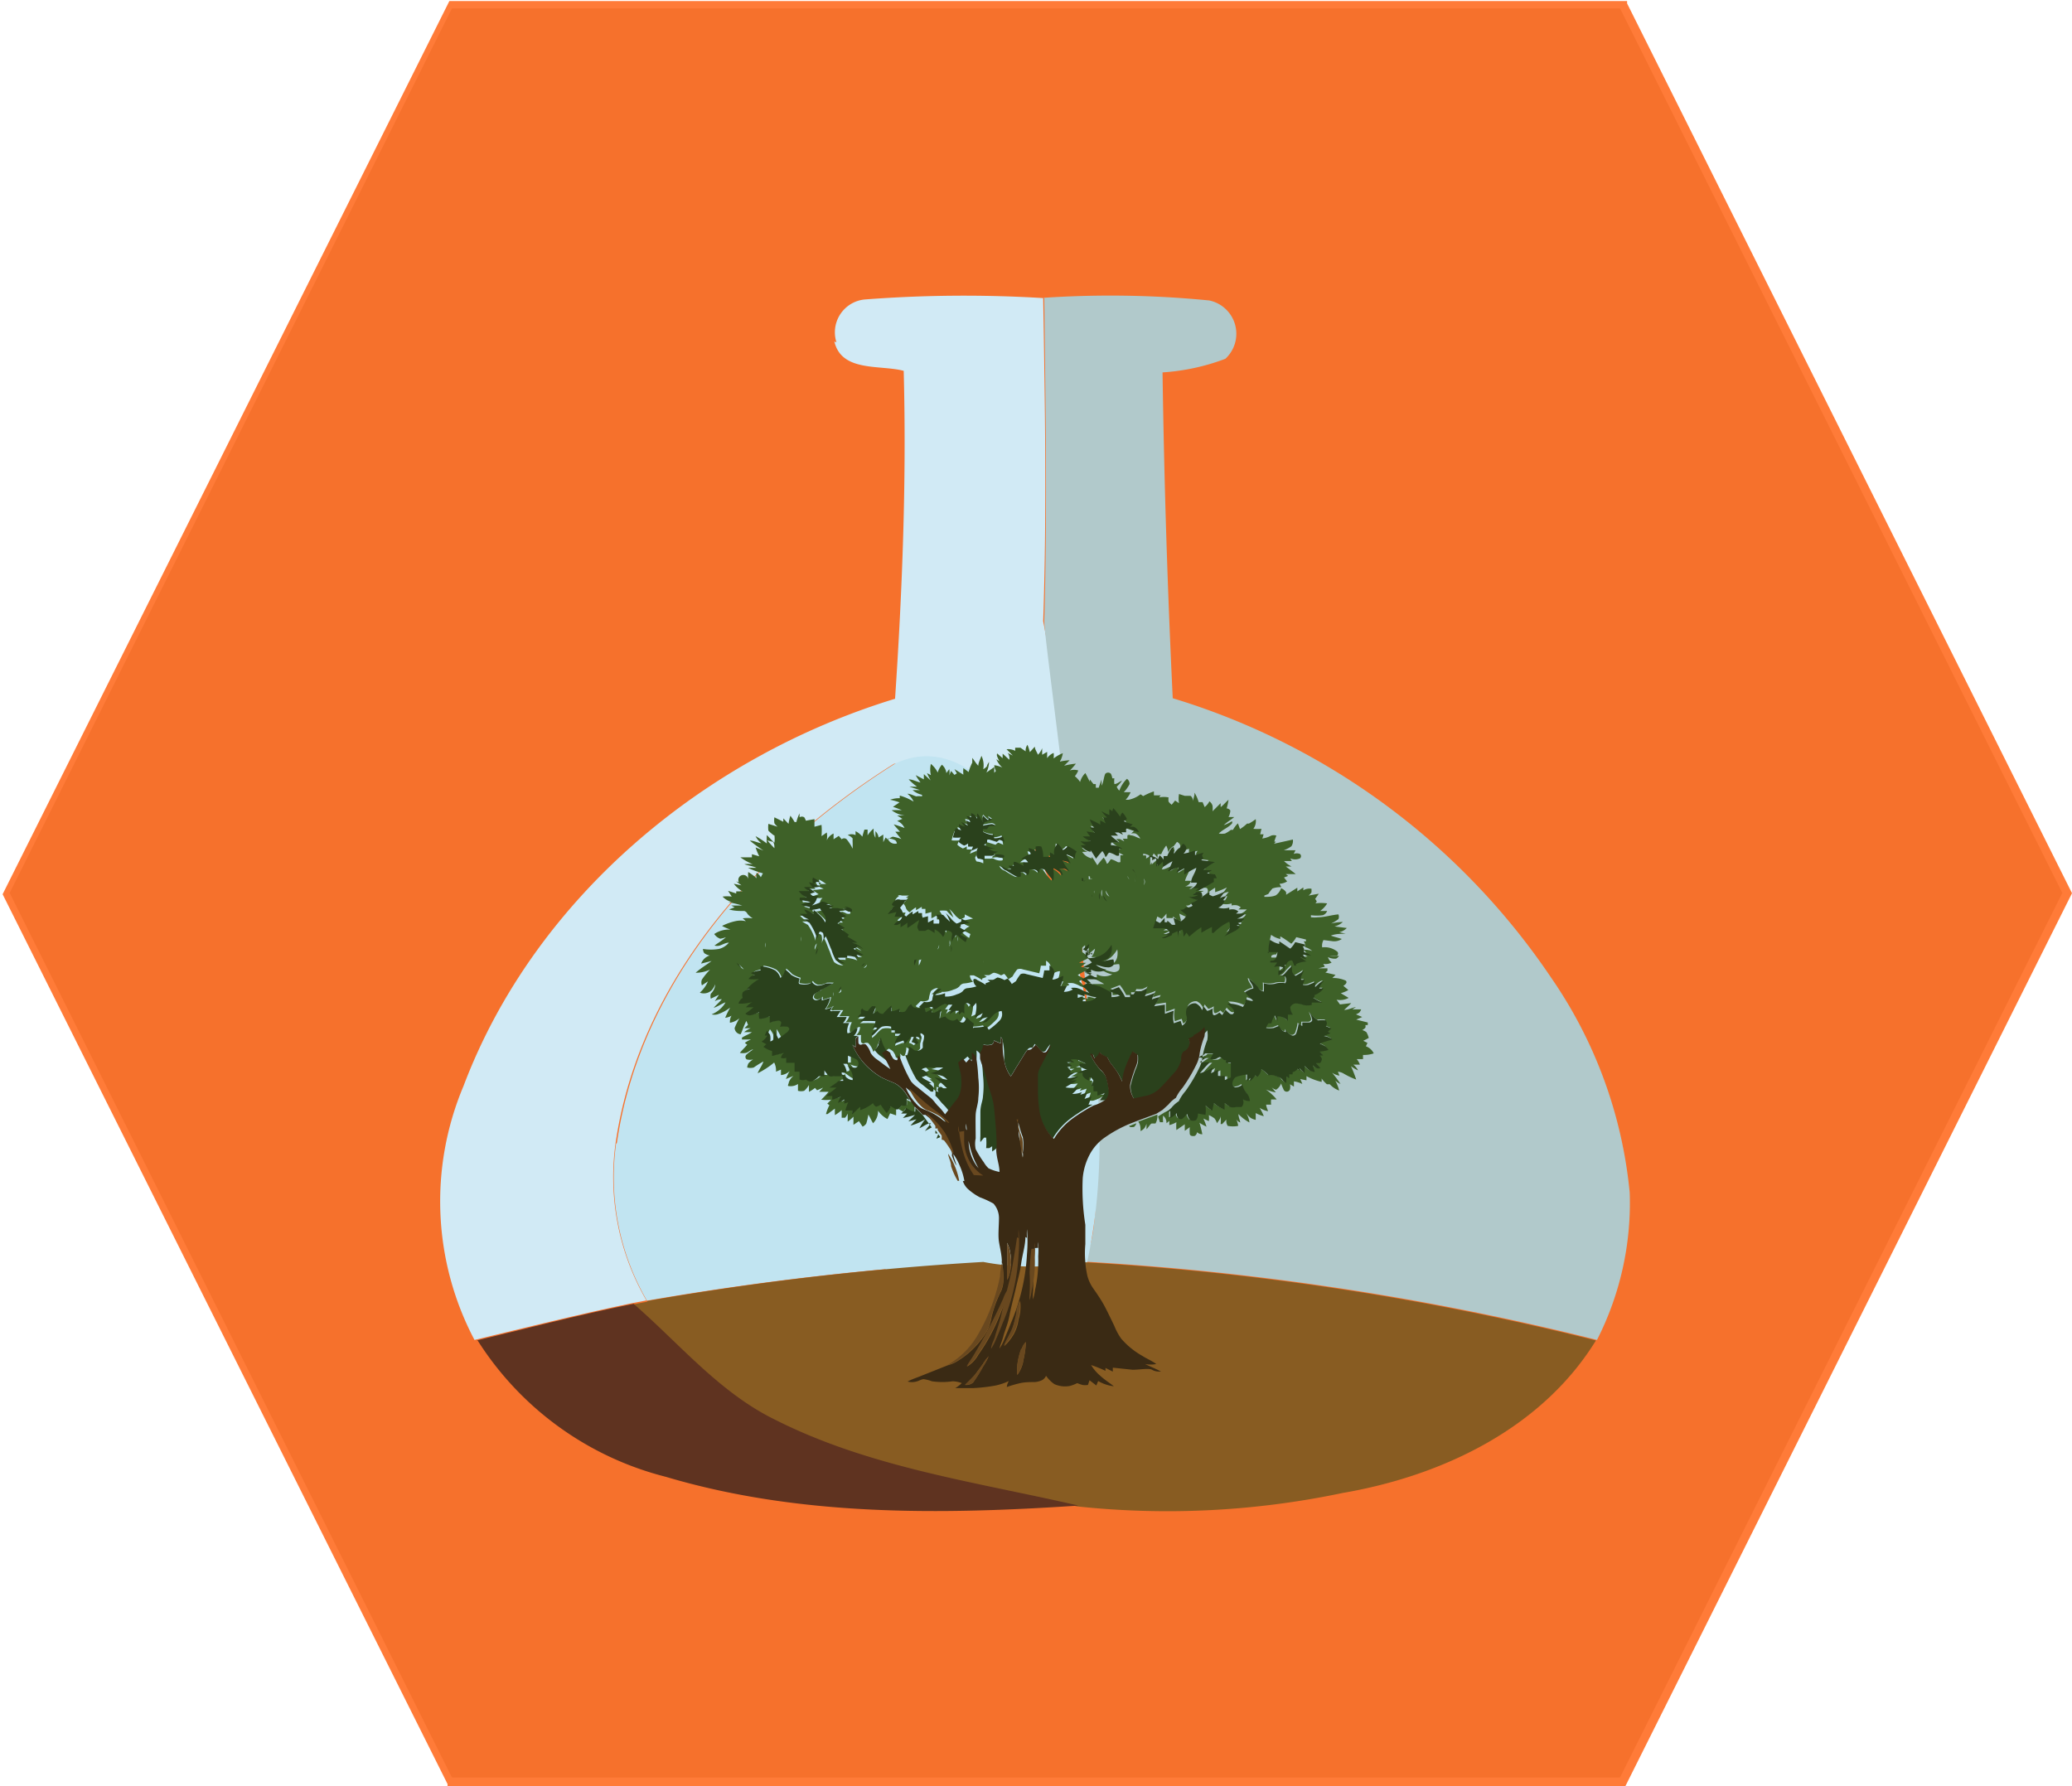 <?xml version="1.0"?>
<svg xmlns="http://www.w3.org/2000/svg" xmlns:xlink="http://www.w3.org/1999/xlink" id="Capa_1" data-name="Capa 1" viewBox="0 0 79.17 68.26" width="79.17" height="68.26" x="0" y="0"><defs><style>.cls-1{fill:none;}.cls-2{fill:#f6712c;}.cls-3{fill:#ff7b38;}.cls-4{clip-path:url(#clip-path);}.cls-5{fill:#d1eaf5;}.cls-6{fill:#b1c9cb;}.cls-7{fill:#c1e4f1;}.cls-8{fill:#885c22;}.cls-9{fill:#5f3320;}.cls-10{fill:#3e6128;}.cls-11{fill:#2a411c;}.cls-12{fill:#3a2a14;}.cls-13{fill:#69481f;}</style><clipPath id="clip-path" transform="translate(-403.43 -185.08)"><rect class="cls-1" x="417.18" y="193.52" width="50.75" height="51.18"/></clipPath></defs><title>img7</title><polygon class="cls-2" points="0.19 34.13 17.17 0.17 62 0.17 78.98 34.13 62 68.09 17.17 68.09 0.19 34.13"/><path class="cls-3" d="M465.53,253.34h-45l0-.09-17-34,17.07-34.13h45l0,0.09,17,34ZM420.7,253h44.63l16.9-33.8-16.9-33.8H420.7l-16.9,33.8Z" transform="translate(-403.43 -185.08)"/><g class="cls-4"><path class="cls-5" d="M435.39,198.16a1.26,1.26,0,0,1,1.12-1.64,49.82,49.82,0,0,1,6.78-.05c0.07,4.11.14,8.23,0,12.35,0,0,1.58,8.18,1.29,8.95-0.41,1.22-6-3.84-7-3.5-5.16,3.25-9.73,8.27-10.63,14.5a9.38,9.38,0,0,0,1.18,6l-0.57.11c-2,.42-4,0.92-6,1.4a11.34,11.34,0,0,1-.42-9.7c2.72-7.2,9.22-12.58,16.49-14.8,0.28-4.17.44-8.35,0.33-12.53-0.9-.24-2.37.06-2.65-1.12" transform="translate(-403.43 -185.08)"/><path class="cls-6" d="M443.3,196.46a38.44,38.44,0,0,1,6.33.1,1.3,1.3,0,0,1,.62,2.23,8.25,8.25,0,0,1-2.4.52q0.09,6.23.39,12.45a26.81,26.81,0,0,1,14.46,10.68,17.33,17.33,0,0,1,3,8.21,11.51,11.51,0,0,1-1.25,5.63,105.42,105.42,0,0,0-19.73-3c1.93-1-1.36-23.11-1.39-24.45,0.12-4.12.05-8.24,0-12.35" transform="translate(-403.43 -185.08)"/><path class="cls-7" d="M427,228.76c0.9-6.24,5.47-11.25,10.63-14.5,6.51-3.07,12,19.79,3.37,25.7-0.84,1.12-5.38-9.75-4.4-9A39.32,39.32,0,0,0,441,233.3a112.71,112.71,0,0,0-12.85,1.48,9.38,9.38,0,0,1-1.18-6" transform="translate(-403.43 -185.08)"/><path class="cls-8" d="M428.17,234.79A112.71,112.71,0,0,1,441,233.3a9.79,9.79,0,0,0,3.68,0,105.42,105.42,0,0,1,19.73,3c-2.08,3.38-5.9,5.18-9.69,5.83a32.5,32.5,0,0,1-10.14.51c-3.9-.9-8-1.45-11.59-3.28-2.13-1-3.65-2.9-5.41-4.43l0.57-.11" transform="translate(-403.43 -185.08)"/><path class="cls-9" d="M421.64,236.3c2-.48,4-1,6-1.4,1.76,1.53,3.28,3.39,5.41,4.43,3.62,1.83,7.69,2.38,11.59,3.28-5.26.35-10.66,0.42-15.77-1.1a12,12,0,0,1-7.19-5.21" transform="translate(-403.43 -185.08)"/><path class="cls-10" d="M446.57,228.11l0.28-.11a0.28,0.28,0,0,1-.09.14,0.42,0.42,0,0,1-.17,0v-0.07m0.33-.13,0.73-.27a0.55,0.55,0,0,1-.07.34s-0.09,0-.14,0-0.13.15-.2,0.22a2,2,0,0,1,0-.21,1.16,1.16,0,0,1-.07.15,0.46,0.46,0,0,1-.16.13c0-.12,0-0.24-0.08-0.35m-8.89-.87a2.2,2.2,0,0,0,.33.16,2.41,2.41,0,0,1,0,.35,0.67,0.67,0,0,1-.34-0.15,0.73,0.73,0,0,1-.09.12l-0.19-.11,0.15-.15a0.3,0.3,0,0,0,.18,0,2.41,2.41,0,0,0,0-.27m0.6-1.25a0.49,0.49,0,0,1,.23-0.07c0.2,0,.4,0,0.6,0a1.37,1.37,0,0,1-.49.22,3.28,3.28,0,0,1,.47.11,0.61,0.61,0,0,1,.18.14l-0.49-.09a4.33,4.33,0,0,1,.47.41,0.59,0.59,0,0,1-.15,0,0.11,0.11,0,1,0-.08.17l-0.21-.06a0.62,0.62,0,0,1,0,.18l-0.19-.15,0.09,0a0.6,0.6,0,0,0,0-.17,0.76,0.76,0,0,0-.17-0.15l0.1,0c-0.12-.08-0.25-0.14-0.37-0.23a1.86,1.86,0,0,0,.25-0.1,0.5,0.5,0,0,0-.26-0.2m5.63-.43a0.69,0.69,0,0,1,.26,0l0.32,0.15h-0.23a0.13,0.13,0,0,0,0,.11c0.09,0,.19.07,0.28,0.11a3.85,3.85,0,0,0-.38.13l0.21,0a0.28,0.28,0,0,0,0,.12,0.45,0.45,0,0,0,.24.18l0-.12,0.08,0,0.09,0.12a1.45,1.45,0,0,0-.08.21h0.08c0,0.07,0,.13,0,0.2h0.15v0.16a0.88,0.88,0,0,0,.28-0.1c-0.05.1-.12,0.19-0.18,0.28l0.24,0a1.36,1.36,0,0,1-.46.23H445a2.17,2.17,0,0,0,.11-0.31l-0.26.09a2.41,2.41,0,0,0,.1-0.24l-0.26.08,0.06-.1a0.94,0.94,0,0,1-.37.07,1.4,1.4,0,0,0,.23-0.25,1.48,1.48,0,0,1-.49,0c0.14-.1.3-0.17,0.44-0.27l-0.22,0a0.8,0.8,0,0,0,.27-0.15c-0.14,0-.27.07-0.41,0.07a0.67,0.67,0,0,1,.28-0.21l-0.2,0,0.07-.07L444,226v-0.06l0.33-.09-0.14-.13,0.18-.06-0.19-.13h0.18l-0.14-.1m5.35-.08,0.3,0a1.15,1.15,0,0,1-.11.21,0.45,0.45,0,0,0,.23,0,0.49,0.49,0,0,1,.14-0.07,0.55,0.55,0,0,1,.16.12l0.07,0v0.1l0.19,0c0,0.19,0,.37,0,0.56l-0.23.1,0-.16a2,2,0,0,1-.26,0h0c0-.08,0-0.15,0-0.23l-0.27.13,0.07-.22a1.76,1.76,0,0,1-.49.22,4,4,0,0,1,.38-0.42h-0.39a1.44,1.44,0,0,1,.26-0.18l-0.3,0a0.44,0.44,0,0,1,.19-0.1m-4.87-2.27,0.35,0.11,0-.08c0.15,0,.3.08,0.45,0.11a0.46,0.46,0,0,1-.37.16l-0.15,0a0.64,0.64,0,0,0,0-.19l-0.19.06,0-.15m-8.9.49,0.14-.13-0.14.13m-0.56-.66q0,0.08,0,.15a0.25,0.25,0,0,0,0-.15m0.3-.11a0.44,0.44,0,0,1-.1.15,0.23,0.23,0,0,0,.1-0.06,0.23,0.23,0,0,0,0-.1m0.86-.8a0.17,0.17,0,0,0,.13-0.13l-0.13.13m-4.77-.13a0.45,0.45,0,0,0,.19.18,1,1,0,0,0-.19-0.18m9.33-.16v0.1h-0.22l0,0a0.39,0.39,0,0,1,.22,0,1,1,0,0,0,0-.11m-2.45,0a1.38,1.38,0,0,0,0,.2,0.94,0.94,0,0,0,.09-0.23l0,0m0.68-.55a0.35,0.35,0,0,1-.07.17,0.17,0.17,0,0,0,.07-0.17m-4.75.18a1.32,1.32,0,0,0,.08-0.24,0.28,0.28,0,0,0-.08.24m-1.87-.09a0.32,0.32,0,0,1,0-.18,0.17,0.17,0,0,0,0,.18m7-.06-0.13,0h0.16a0.36,0.36,0,0,0,0-.21,0.54,0.54,0,0,0,0,.18m0.31-.14a0.57,0.57,0,0,0,0-.18,0.65,0.65,0,0,0,0,.18m-6,0c0-.06,0-0.12,0-0.18a0.48,0.48,0,0,0,0,.18m17.86,0.22,0.39,0a0.58,0.58,0,0,1-.09.28c-0.06,0-.12,0-0.18.05a0.17,0.17,0,0,0,0,.07l0.26,0-0.12.17a0.47,0.47,0,0,1,.29,0,0.07,0.07,0,0,1,0,.14h-0.12a1.36,1.36,0,0,0,0,.18,0.91,0.91,0,0,0,.24-0.21,0.53,0.53,0,0,0,0-.19l0.06,0a0.2,0.2,0,0,1,.22-0.17,0.9,0.9,0,0,1,.08.2h0.07l0-.06a1,1,0,0,1,.4-0.1,2,2,0,0,1-.23-0.16l0.23,0.08-0.14-.18a0.81,0.81,0,0,1,.32.05,0.67,0.67,0,0,0-.28-0.15,0.22,0.22,0,0,0-.05-0.22h0.09s0,0,0-.07l-0.37-.09a1,1,0,0,1-.19.25c-0.14-.1-0.27-0.2-0.42-0.28l0,0.1a0.92,0.92,0,0,1-.35-0.16,1.25,1.25,0,0,0-.05.52m-14.17-2a0.36,0.36,0,0,0-.14.15c0,0.07.1,0.06,0.16,0.07l-0.09,0,0,0a3.23,3.23,0,0,1-.23.31l0.33-.08-0.07.18,0.29,0a0.25,0.25,0,0,1-.13.17,0.28,0.28,0,0,0-.18.14,0.34,0.34,0,0,0,.13,0,0.37,0.37,0,0,0,.12-0.07l0,0.16a2,2,0,0,0,.26-0.17c0,0.07,0,.13,0,0.2,0.16-.09.3-0.21,0.45-0.3,0,0.09,0,.18-0.07.28l0.06,0.13,0.24,0a0.82,0.82,0,0,1,.12-0.06,2.1,2.1,0,0,1,.24.14l0-.14a0.7,0.7,0,0,1,.32.29c0-.07,0-0.15.07-0.22a0.16,0.16,0,0,1,.17,0,0.12,0.12,0,0,1,.11.14,0.49,0.49,0,0,0,0,.27,0.46,0.46,0,0,1,.13-0.24,0.08,0.08,0,0,1,.09,0,1.3,1.3,0,0,0,.3.25l0.05-.15-0.25-.13a0.49,0.49,0,0,1,.22-0.16,0.65,0.65,0,0,1-.26-0.14l0.05,0,0-.09,0.34-.07-0.32-.16a0.6,0.6,0,0,1,0,.11,0.59,0.59,0,0,1-.18.08,1,1,0,0,1-.17-0.14,2.48,2.48,0,0,0-.24-0.26,2,2,0,0,1,.16.33,3,3,0,0,1-.26-0.26,1.19,1.19,0,0,0-.27,0,2,2,0,0,0,.11.18,0.26,0.26,0,0,1,0,.15l-0.21,0,0-.15-0.21.11a2.26,2.26,0,0,1,0-.24l-0.23.06v-0.18l-0.14,0,0-.08-0.22.13v-0.11a1,1,0,0,0-.24.19,0.33,0.33,0,0,1-.14-0.15,0.43,0.43,0,0,0-.1-0.18c0.06-.08.13-0.15,0.18-0.23h-0.09l0.12-.08-0.27,0a0.21,0.21,0,0,0-.15,0m7.94-.19a0.25,0.25,0,0,0,.14.23,1.35,1.35,0,0,1-.14-0.23m-0.44,0a0.12,0.12,0,0,0,0,.1s0,0,0,0,0-.06,0-0.07m0.29,0.2a1,1,0,0,0,0-.27,0.44,0.44,0,0,0,0,.27m4.33-.13V219a2.14,2.14,0,0,0-.32.23l0,0a0.16,0.16,0,0,0,0-.22,0.41,0.41,0,0,0-.18,0,0.59,0.59,0,0,0-.13.11l0.2,0a0.59,0.59,0,0,1-.36.07l0,0a1.82,1.82,0,0,0,.33.12,0.81,0.81,0,0,1-.25.12l0.07,0.1a0.43,0.43,0,0,1-.27.07,0.21,0.21,0,0,1-.21.08l0.25,0.21a0.59,0.59,0,0,1-.21.23,2.37,2.37,0,0,1-.29-0.13,2,2,0,0,0,.07.26,0.27,0.27,0,0,1-.14,0,0.86,0.86,0,0,0-.17-0.15l0,0.06H448l0-.17a2.06,2.06,0,0,1-.18.2l-0.17-.09-0.09.29c0.15,0,.3,0,0.45,0a0.29,0.29,0,0,1,.18.16c-0.1,0-.2,0-0.3.08l0.27,0a1.2,1.2,0,0,1-.27.13,0.22,0.22,0,0,0,.13,0,2.71,2.71,0,0,0,.26-0.11l0-.05,0.21-.1a2.45,2.45,0,0,0,.05.3l0,0a0.51,0.51,0,0,1,0-.25,0.24,0.24,0,0,1,.13-0.11c0,0.09,0,.18.05,0.27a0.62,0.62,0,0,0,.11-0.15,0.73,0.73,0,0,1,.11.15,3.8,3.8,0,0,1,.46-0.36,1.21,1.21,0,0,1,0,.21c0.14-.07.27-0.16,0.41-0.22a1.19,1.19,0,0,0,0,.23s0,0.07.06,0a1.93,1.93,0,0,1,.6-0.43,0.45,0.45,0,0,1,0,.29,0.64,0.64,0,0,1-.19.27l0.45-.23,0,0,0.15-.12-0.13-.08,0.18,0-0.13-.08a0.33,0.33,0,0,0,.24-0.17l-0.36,0,0.21,0-0.12,0a0.7,0.7,0,0,0,.3-0.19h-0.32l0.09-.08a0.45,0.45,0,0,0-.12-0.07,0.44,0.44,0,0,0-.23,0l0-.08a0.71,0.71,0,0,1-.42,0,0.42,0.42,0,0,0,.25-0.28l-0.07,0,0.13-.16a0.75,0.75,0,0,0-.25.08,3,3,0,0,0,.18-0.25,3.18,3.18,0,0,1-.45.18m-3.36-.62a0.66,0.66,0,0,0,.08.14,0.69,0.69,0,0,0-.08-0.14m-1.47,0a0.81,0.81,0,0,0,0,.12,0.24,0.24,0,0,0,.14,0,0.22,0.22,0,0,0-.09,0s0-.06,0-0.09h0m-10.28.24-0.23-.08a1.39,1.39,0,0,0,.1.18l-0.22-.06a0.89,0.89,0,0,0,.14.19,2.18,2.18,0,0,0-.33,0,0.85,0.85,0,0,0,.2.15c-0.13,0-.26,0-0.4,0a0.76,0.76,0,0,0,.31.25h-0.27a0.32,0.32,0,0,0,0,.1,0.09,0.09,0,0,0,.08,0,2.65,2.65,0,0,1,.33.07,2.14,2.14,0,0,0-.36.1,2.69,2.69,0,0,0,.34.09,0.13,0.13,0,0,0,0,.11,1.7,1.7,0,0,0,.38-0.06c0.06,0.11.15,0.2,0.2,0.3a0.35,0.35,0,0,1,0,.24,0.93,0.93,0,0,0-.17-0.24,3.46,3.46,0,0,0-.27-0.24c0,0.05,0,.11,0,0.16a1.06,1.06,0,0,0-.36-0.18,0.58,0.58,0,0,0,.12.17H434a1,1,0,0,0,.28.22h-0.2a2.55,2.55,0,0,0,.22.13,2.07,2.07,0,0,1,.29.61c0-.09,0-0.19.1-0.27a0.16,0.16,0,0,1,.13.06,0.65,0.65,0,0,1,0,.32,0.5,0.5,0,0,1,.1-0.2c0.09,0.16.14,0.34,0.22,0.51a2.21,2.21,0,0,0,.16.39,0.54,0.54,0,0,0,.36.13,0.77,0.77,0,0,1-.28-0.21,2.22,2.22,0,0,1,.36,0l0-.08a1.37,1.37,0,0,1,.45.1l-0.09-.13,0.27,0a2.48,2.48,0,0,1-.39-0.24l0.14-.05v-0.06l0.23,0.12,0,0a1.06,1.06,0,0,0-.41-0.24l0.19,0a4.27,4.27,0,0,0-.37-0.22,0.11,0.11,0,0,1,.05-0.08l-0.29-.21,0.13-.05-0.28-.18a0.36,0.36,0,0,0,.14-0.11l0.13,0-0.12-.1,0.18-.06-0.26-.19a0.47,0.47,0,0,1,.18-0.06,0.88,0.88,0,0,1,.16.07,0.27,0.27,0,0,0,.14,0l0-.09a0.44,0.44,0,0,0-.29-0.09l0.1,0.05a0.54,0.54,0,0,1-.34,0v0h-0.34l0.18-.09a1.34,1.34,0,0,1-.29-0.06h0.29a0.43,0.43,0,0,0-.25-0.1,3.21,3.21,0,0,1-.39.15,0.53,0.53,0,0,0,.17-0.21,0.29,0.29,0,0,1,.1-0.16,1,1,0,0,1-.24,0,0.26,0.26,0,0,1-.09-0.08l0.18-.06-0.23-.16a3.51,3.51,0,0,0,.42-0.05l-0.28-.13,0.1,0,0-.05H435a2,2,0,0,0-.27-0.17,0.87,0.87,0,0,0,0,.25m12.4-.29a0.3,0.3,0,0,1,0,.25,0.19,0.19,0,0,0,0-.25m-0.45-.15a0.59,0.59,0,0,1,.13.3h0a0.4,0.4,0,0,0-.17-0.3m-2.89-1c0,0.11-.05.23-0.09,0.35l-0.15-.08c0,0.06,0,.12,0,0.17h-0.26a1,1,0,0,0-.07-0.39,0.37,0.37,0,0,0-.22,0c0,0.06,0,.12,0,0.17a0.55,0.55,0,0,0-.27-0.11,1,1,0,0,0,.09.22,0.91,0.91,0,0,0-.37.2l0.15,0a0.32,0.32,0,0,1,.11.12l-0.18,0,0,0.12c-0.12,0-.24-0.11-0.36-0.14a0.25,0.25,0,0,0,0,.15H441.9L442,218.3l-0.12,0a1.47,1.47,0,0,1-.27-0.14,0.33,0.33,0,0,0,.21.19,4,4,0,0,0,.37.22,0.21,0.21,0,0,0,.17,0,0.72,0.72,0,0,0,0-.16h0.13a0.66,0.66,0,0,1,.14.11,0.27,0.27,0,0,0,.06-0.21,0.56,0.56,0,0,1,.21,0,0.4,0.4,0,0,1,.17.12v-0.12a0.25,0.25,0,0,1,.21,0,3,3,0,0,0,.33.42,2.1,2.1,0,0,0,0-.47,0.87,0.87,0,0,1,.36.28,0.37,0.37,0,0,0-.14-0.26,0.78,0.78,0,0,1,.21,0,0.73,0.73,0,0,1,.19.1,2.63,2.63,0,0,1-.27-0.41,0.71,0.71,0,0,1,.31.1,2.39,2.39,0,0,1-.16-0.34,1.19,1.19,0,0,1,.33.16,0.48,0.48,0,0,1,0-.14,0.32,0.32,0,0,1,.06-0.13,2.1,2.1,0,0,0-.34-0.21,0.45,0.45,0,0,1-.19.15,0.94,0.94,0,0,0-.2-0.25m4.54,0.31a0.71,0.71,0,0,0-.05-0.21,0.75,0.75,0,0,0-.2.23,0.55,0.55,0,0,0-.07-0.25,1.37,1.37,0,0,0-.19.33h-0.14l0,0.14a0.9,0.9,0,0,0-.15-0.17,0.92,0.92,0,0,0-.06.15,0.65,0.65,0,0,0-.34-0.14v0.07a0.37,0.37,0,0,1,.11,0,0.33,0.33,0,0,1,0,.12,0.44,0.44,0,0,1,.16-0.08c0,0.11,0,.21,0,0.32l0.06-.1v0.08l0.19-.17a0.64,0.64,0,0,1,0,.2c0.13-.07.24-0.16,0.37-0.22a2.51,2.51,0,0,1-.18.38c0.15,0,.28-0.1.42-0.14l-0.09.2a3.15,3.15,0,0,1,.3-0.17c0,0.08,0,.16,0,0.24a3.72,3.72,0,0,1,.46-0.26c0,0.2-.16.38-0.2,0.57a1.46,1.46,0,0,1,.23,0s0.06,0,0,0a0.31,0.31,0,0,1-.23.21h0.3l-0.14.1a0.57,0.57,0,0,0,.25-0.08c0.16-.07.3-0.17,0.46-0.26l0-.14h0.11a0.81,0.81,0,0,0-.07-0.15,1.78,1.78,0,0,1-.3-0.05l0.19-.11-0.33,0a2.11,2.11,0,0,1,.44-0.31l-0.52-.07,0.08-.08a0.38,0.38,0,0,1-.05-0.1,0.48,0.48,0,0,1,.06-0.11l-0.33.09,0-.17a2.53,2.53,0,0,1-.44.12,0.34,0.34,0,0,0,.11-0.23,0.21,0.21,0,0,0-.13-0.15,4.32,4.32,0,0,1-.3.37m-15.36-.44a3.75,3.75,0,0,0,.28.31c0-.08,0-0.16-0.05-0.24l-0.23-.06m4.61-.07a0.29,0.29,0,0,0,.35.19,0.2,0.2,0,0,0-.06-0.12,0.59,0.59,0,0,0-.28-0.07m3.5-.63,0,0a0.6,0.6,0,0,0-.14-0.22,0.76,0.76,0,0,0,0,.21l-0.08-.13a0.36,0.36,0,0,0-.15-0.09,0.86,0.86,0,0,0,0,.16l-0.18-.05c0,0.08.1,0.15,0.14,0.24l-0.15-.07a1.25,1.25,0,0,0,.06.2,1.89,1.89,0,0,0-.25-0.14,0.7,0.7,0,0,0,.16.18,1.3,1.3,0,0,1-.25-0.1,0.38,0.38,0,0,0,.09.24l-0.21-.08a2.84,2.84,0,0,0-.11.35,1.29,1.29,0,0,0,.3,0,0.67,0.67,0,0,0-.08.17,0.83,0.83,0,0,0,.21.14,0.53,0.53,0,0,0,.15-0.08l0,0.12h0.19l-0.07.16,0.26-.11c0,0.09,0,.17-0.06.25a0.24,0.24,0,0,0,.06.16,0.61,0.61,0,0,1,.25.07l0-.18,0.28,0a0.19,0.19,0,0,1,.12,0,0.48,0.48,0,0,0,.3.07,0.05,0.05,0,0,0,0-.1,0.66,0.66,0,0,0-.35,0l0-.05,0.16-.08a0.55,0.55,0,0,1-.35-0.11h0.26a1.22,1.22,0,0,1-.44-0.15l0.12-.08a0.39,0.39,0,0,1,0-.11,0.15,0.15,0,0,1,.11,0l0.26,0.08a0.47,0.47,0,0,1,.1-0.08,1.08,1.08,0,0,1,.19.08L441.7,217a0.66,0.66,0,0,1-.33.07,0.17,0.17,0,0,1,0-.12,0.93,0.93,0,0,1-.42-0.12,0.12,0.12,0,0,1,0-.11h0.2a0.4,0.4,0,0,1,.08-0.11,1.23,1.23,0,0,1,.24,0,0.21,0.21,0,0,0-.15-0.08,3,3,0,0,0-.33.06,0.33,0.33,0,0,1,.08-0.14,1.44,1.44,0,0,0,.26-0.09l-0.14-.1a0.19,0.19,0,0,1,0,.13,1.42,1.42,0,0,1-.19-0.18,0.22,0.22,0,0,0,0,.25m5.06-.06a1.1,1.1,0,0,0-.2-0.16,1.31,1.31,0,0,0,0,.22,1.5,1.5,0,0,1-.31-0.15,2.55,2.55,0,0,0,.22.25l-0.15,0a1.85,1.85,0,0,0,.1.22l-0.21-.11,0,0.16a2.68,2.68,0,0,0-.4-0.2,1.06,1.06,0,0,0,.17.31l-0.17,0,0.19,0.2L445,217.1a0.94,0.94,0,0,0,.14.19l-0.29,0a1,1,0,0,0,.3.18,0.82,0.82,0,0,1-.38,0,0.55,0.55,0,0,0,.21.16l-0.2,0a0.57,0.57,0,0,0,.37.25l0-.06c0.08,0.1.14,0.22,0.21,0.32a3.47,3.47,0,0,1,.24-0.29,0.63,0.63,0,0,1,.12.23c0.07,0,.1-0.12.16-0.17a1,1,0,0,1,.25.11,0.16,0.16,0,0,0,.11,0c0-.09,0-0.17,0-0.26h0.12a0.69,0.69,0,0,0-.43-0.13s0-.07,0-0.1a1.14,1.14,0,0,1,.31,0c-0.09-.1-0.23-0.17-0.31-0.27l0.27,0-0.12-.12h0.14l0.17,0.09-0.06-.1,0.18,0a0.67,0.67,0,0,1,0-.13,0.1,0.1,0,0,1,.12,0c0.13,0,.24.09,0.37,0.12a0.44,0.44,0,0,0-.18-0.19,0.36,0.36,0,0,0-.17,0l0.11-.1a2.77,2.77,0,0,1-.34-0.12l0.12-.08a0.87,0.87,0,0,0-.17-0.25,0.29,0.29,0,0,0-.09.16,2.37,2.37,0,0,0-.26-0.33,0.41,0.41,0,0,0,0,.36m-3.4-2.78a0.36,0.36,0,0,1,.07-0.25,2.13,2.13,0,0,1,.09.28l0.19-.21c0,0.1.08,0.21,0.12,0.31a0.72,0.72,0,0,0,.16-0.25c0,0.08,0,.16,0,0.25l0.19-.11c0,0.08,0,.16,0,0.24a0.56,0.56,0,0,1,.25-0.2,1.18,1.18,0,0,1,0,.21,1.37,1.37,0,0,1,.35-0.2,1,1,0,0,1-.11.32,2.46,2.46,0,0,1,.37-0.05l-0.21.21a2.78,2.78,0,0,1,.45-0.08,2.7,2.7,0,0,1-.23.26,0.53,0.53,0,0,1,.32,0,0.83,0.83,0,0,1-.13.22,1,1,0,0,1,.2.22,0.76,0.76,0,0,1,.2-0.34c0.06,0.1.11,0.22,0.17,0.33l0-.09,0.14,0.18h0.09l0,0.14h0.11l0.11-.31c0,0.08,0,.15,0,0.23,0.08-.14.08-0.31,0.14-0.45a0.15,0.15,0,0,1,.22,0,0.66,0.66,0,0,1,.05.17h0.08a0.81,0.81,0,0,0,0,.22c0.1,0,.19-0.09.29-0.13a1.26,1.26,0,0,1-.2.23,0.36,0.36,0,0,0,.1.15,1.17,1.17,0,0,1,.29-0.45,0.23,0.23,0,0,1,.1.2,1.28,1.28,0,0,1-.22.31h0.26a0.94,0.94,0,0,1-.19.29h0.11a1.09,1.09,0,0,0,.46-0.21l0.1,0.07a2.46,2.46,0,0,1,.41-0.18v0.15l0.26,0-0.06.08a0.9,0.9,0,0,1,.36,0,0.58,0.58,0,0,0,0,.16,0.53,0.53,0,0,0,.12.12l0.13-.16,0.15,0.1a1,1,0,0,1,0-.35l0.22,0.07c0.07,0,.15,0,0.22,0a0.23,0.23,0,0,1,.09.2l0.06-.24,0,0.1h0l0-.18a1.28,1.28,0,0,1,.16.36l0.15,0,0.08,0.19a0.67,0.67,0,0,0,.18-0.22,0.3,0.3,0,0,1,.12.17,0.92,0.92,0,0,1,0,.21l0.31-.31s0,0.1,0,.14,0.2-.18.3-0.27a2,2,0,0,1-.07.33,0.18,0.18,0,0,1,.14.08,0.56,0.56,0,0,1-.07.25l0.22,0c-0.13.11-.28,0.19-0.4,0.31a1.28,1.28,0,0,0,.31-0.15,0.08,0.08,0,0,1,0,.09c-0.14.16-.36,0.23-0.5,0.38a0.73,0.73,0,0,0,.24,0,1.24,1.24,0,0,0,.22-0.14l0.08,0a1.17,1.17,0,0,1,.19-0.25l0.08,0.22a1.87,1.87,0,0,0,.27-0.21l0.07,0a1.8,1.8,0,0,0,.26-0.17,0.49,0.49,0,0,1-.09.37,1.68,1.68,0,0,0,.31,0l-0.05.21h0.13a1,1,0,0,1-.05.16,1,1,0,0,0,.34-0.11,0.31,0.31,0,0,1,.2,0,2,2,0,0,0-.08.23h0.06l-0.07.08,0.72-.16a0.36,0.36,0,0,1-.06.26,1.23,1.23,0,0,1-.29.15c0.15,0,.3,0,0.45,0l-0.07.14a0.32,0.32,0,0,1,.24,0,0.11,0.11,0,0,1,0,.17,0.47,0.47,0,0,1-.37,0l0.06,0.1h-0.3a1.16,1.16,0,0,0,.29.21h-0.22c0.13,0.1.26,0.19,0.38,0.29l-0.38,0,0.09,0.07-0.16.06,0.12,0.15a0.6,0.6,0,0,1-.29.09l0.07,0.13a0.89,0.89,0,0,0-.34.05,1.69,1.69,0,0,0-.16.21l-0.15.06v0.05c0.14,0,.3,0,0.44-0.06a0.55,0.55,0,0,0,.2-0.27,0.41,0.41,0,0,1,.19.15,0.26,0.26,0,0,1,0,.1L453,219v0.14l0.23-.15v0.11a0.46,0.46,0,0,1,.31-0.06,0.82,0.82,0,0,1,0,.14,0.48,0.48,0,0,1-.11.12l0.39-.07-0.14.2a0.36,0.36,0,0,1,.06.09,0.11,0.11,0,0,1-.06.08,1.63,1.63,0,0,1,.46,0,0.94,0.94,0,0,1-.27.29h0.27a0.29,0.29,0,0,1-.16.16,1.68,1.68,0,0,1-.46,0v0.08a1.1,1.1,0,0,0,.27,0c0.26,0,.52-0.09.78-0.11a0.23,0.23,0,0,1,0,.18,1.69,1.69,0,0,1-.28.17,2.07,2.07,0,0,1,.45-0.06,0.74,0.74,0,0,1-.32.17l0.47,0.06a0.57,0.57,0,0,1-.29.16l0.25,0.06c-0.19,0-.38,0-0.57.07,0.13,0.05.28,0.08,0.42,0.13a0.52,0.52,0,0,1-.38.08L454,221a0.44,0.44,0,0,0-.05.28,0.76,0.76,0,0,1,.56.15,0.1,0.1,0,0,1,0,.17c-0.1,0-.19,0-0.29,0a1.37,1.37,0,0,0,.37,0,0.22,0.22,0,0,1-.11.11,0.57,0.57,0,0,1-.31-0.06,0.43,0.43,0,0,0,.14.21,0.49,0.49,0,0,1-.32.05,0.64,0.64,0,0,1,.06.11l-0.24.06h0.34a0.78,0.78,0,0,1,0,.1l-0.08.06,0.39,0.09-0.12.12a1.19,1.19,0,0,1,.51.1c0.07,0.07,0,.14-0.09.2l0.19,0.16a1.18,1.18,0,0,1-.29.12l0.3,0.18a0.69,0.69,0,0,1-.46.07l0.13,0.18,0.43-.05c-0.08.09-.18,0.17-0.27,0.26,0.15,0,.29-0.08.45-0.11l-0.14.09h0.34a0.45,0.45,0,0,1-.07.12,0.68,0.68,0,0,1-.13.07l0.24,0.1-0.23.1,0.44,0.11a0.43,0.43,0,0,1,0,.1l-0.09,0a0.19,0.19,0,0,1,0,.1,0.47,0.47,0,0,1-.12.09,0.53,0.53,0,0,1,.16.08,0.91,0.91,0,0,1,.09.22l-0.21.11,0.16,0.08-0.06.13a0.53,0.53,0,0,1,.3.27v0a1.14,1.14,0,0,1-.41.06c0,0.05,0,.11,0,0.16l-0.24,0a0.63,0.63,0,0,1,.12.21l-0.25,0a0.66,0.66,0,0,1,.18.22,1.41,1.41,0,0,1-.27-0.16,5.24,5.24,0,0,1,.2.51,2.92,2.92,0,0,1-.5-0.24,0.58,0.58,0,0,0-.2-0.06l0.06,0.15a0.68,0.68,0,0,1-.28-0.11,4.82,4.82,0,0,1,.32.43,0.69,0.69,0,0,1-.2-0.13,1.79,1.79,0,0,1,.15.38,0.9,0.9,0,0,1-.36-0.24l-0.11,0a1.12,1.12,0,0,1-.2-0.22l0,0.13a2.21,2.21,0,0,1-.58-0.22l0,0.16-0.24-.05a1.37,1.37,0,0,1,.08.19,1,1,0,0,0-.32-0.1c0,0.07,0,.13,0,0.2l-0.15-.09a0.46,0.46,0,0,1,0,.19,0.13,0.13,0,0,1-.25,0,1.86,1.86,0,0,1-.09-0.22,0.51,0.51,0,0,1-.19.24,0.42,0.42,0,0,1-.17-0.09l0.16,0.19a1.49,1.49,0,0,1-.38-0.11,2.16,2.16,0,0,1,.41.38H452a0.67,0.67,0,0,0,0,.2l-0.19,0c0,0.08.05,0.17,0.07,0.25a0.91,0.91,0,0,1-.32-0.13,2.27,2.27,0,0,1,.16.32,1.22,1.22,0,0,1-.31-0.12c0,0.09,0,.17,0,0.26a0.55,0.55,0,0,1-.2-0.08,1,1,0,0,1-.18-0.2,0.86,0.86,0,0,1,.14.38,1.73,1.73,0,0,1-.42-0.32c0,0.11.05,0.21,0.07,0.32a0.27,0.27,0,0,1-.15-0.12,1,1,0,0,1,.07.25,1,1,0,0,1-.4,0,0.35,0.35,0,0,1-.05-0.24l-0.16.17-0.06,0a1.35,1.35,0,0,0,0-.3c0,0.09-.09.19-0.14,0.27a0.57,0.57,0,0,0-.1-0.19,1.1,1.1,0,0,0-.21-0.12,1,1,0,0,1,0,.23l-0.21-.1a2.14,2.14,0,0,1,.12.31,1.74,1.74,0,0,1-.27-0.15,4,4,0,0,1,.11.44,0.26,0.26,0,0,1-.2-0.08,0.21,0.21,0,0,1-.08.14,0.24,0.24,0,0,1-.14,0,0.09,0.09,0,0,1-.06-0.08,1.69,1.69,0,0,1,0-.25l-0.19.14c0-.08,0-0.16,0-0.25l-0.32.22a1.66,1.66,0,0,1,0-.3,1,1,0,0,1-.27.11l0-.16L448,228a0.34,0.34,0,0,0-.13-0.29,1.9,1.9,0,0,0,0,.25h-0.12l-0.07-.22,0.24-.15,0.18-.09c0,0.09,0,.18,0,0.27a0.6,0.6,0,0,0,.25-0.19,0.3,0.3,0,0,0,.07.21,0.14,0.14,0,0,0,.16,0,1.42,1.42,0,0,0,.17-0.18,0.64,0.64,0,0,0,.11.24,0.27,0.27,0,0,0,.23,0,0.36,0.36,0,0,0,.07-0.25l0.29,0.05a1.25,1.25,0,0,0,0-.36,1.42,1.42,0,0,0,.26.2l0.06-.29a1.25,1.25,0,0,0,.41.25c0-.08,0-0.16,0-0.25a1.67,1.67,0,0,0,.21.15,0.43,0.43,0,0,0,.23,0l0.21,0a0.27,0.27,0,0,0,.05-0.29,0.5,0.5,0,0,0,.27.06,0.56,0.56,0,0,0-.13-0.31,0.81,0.81,0,0,1-.16-0.31,0.46,0.46,0,0,1-.26.1,0.14,0.14,0,0,1-.12-0.16,0.35,0.35,0,0,1,.12-0.23,1.62,1.62,0,0,1,.44-0.1c0,0.08,0,.16,0,0.25l0.12-.12,0,0.12a0.84,0.84,0,0,0,.19-0.22l0.08,0.06a0.43,0.43,0,0,0,.15-0.3,1.62,1.62,0,0,1,.29.24,0.33,0.33,0,0,1,.18,0l0.23,0.08a0.27,0.27,0,0,1,.13.12,0.35,0.35,0,0,0,.13.09c0-.08,0-0.16,0-0.24l0.11,0.06,0-.15h0.13l0-.08a0.33,0.33,0,0,0,.19-0.13l0.08,0.08,0-.1a1,1,0,0,0,.19.18c0-.09,0-0.18,0-0.27a1.3,1.3,0,0,0,.2.18,0.48,0.48,0,0,0,.19.05l-0.08-.25a0.51,0.51,0,0,0,.16.11,0.34,0.34,0,0,0,.13,0,1.55,1.55,0,0,0-.16-0.2h0.15a0.29,0.29,0,0,0,.07-0.15,0.36,0.36,0,0,0-.08-0.14l0.13,0-0.13-.15a1.43,1.43,0,0,0,.33-0.06,0.44,0.44,0,0,0-.12-0.14,1.27,1.27,0,0,0-.21-0.1c0.16-.06.32-0.11,0.48-0.16a0.66,0.66,0,0,0-.32-0.13l0.24-.11-0.08-.07,0.12-.11-0.21-.09a0.18,0.18,0,0,0,0-.22,1.43,1.43,0,0,0-.3,0,1.16,1.16,0,0,1-.32-0.31,1.06,1.06,0,0,1,.1.3,0.12,0.12,0,0,1-.12.09l-0.26,0v0.14l-0.14-.1a1.8,1.8,0,0,1-.09.37,0.14,0.14,0,0,1-.16.09,0.58,0.58,0,0,1-.24-0.22v0.09a0.37,0.37,0,0,1-.15-0.08,1,1,0,0,1-.11-0.16l-0.2.08a0.87,0.87,0,0,1-.29,0,0.46,0.46,0,0,1,.09-0.18l0.11,0a0.85,0.85,0,0,1,.13-0.3l0.1,0.22,0-.19a0.58,0.58,0,0,1,.4.18c0-.08,0-0.16,0-0.24l0.19,0a0.53,0.53,0,0,1-.1-0.28,0.25,0.25,0,0,1,.21-0.15,1.16,1.16,0,0,1,.29.06,0.7,0.7,0,0,0,.32,0v-0.09h0.41a2.2,2.2,0,0,1-.35-0.18l0.05-.05,0-.06a0.69,0.69,0,0,0,.34-0.25h-0.16a0.49,0.49,0,0,1,.18-0.28,0.44,0.44,0,0,0-.19.09l-0.15.14c0-.06,0-0.13,0-0.19l-0.25.1a0.4,0.4,0,0,1-.22,0l0.07-.19-0.13,0a0.19,0.19,0,0,1,0-.13,1.33,1.33,0,0,1,.11-0.22,3.32,3.32,0,0,1-.33.2,0.42,0.42,0,0,1-.13-0.17,1.05,1.05,0,0,1,0-.21,2.23,2.23,0,0,0-.26.27,0.48,0.48,0,0,1-.21.14,0.3,0.3,0,0,1,.21,0,0.24,0.24,0,0,1,0,.25,0.87,0.87,0,0,0-.32,0,0.8,0.8,0,0,1-.5,0,2.32,2.32,0,0,1,0,.32,0.34,0.34,0,0,1-.19-0.12,1.2,1.2,0,0,0-.38-0.37c0,0.13.12,0.24,0.17,0.37a0.84,0.84,0,0,0-.32.15,3.31,3.31,0,0,0,.33.21s0.07,0,.05.07a0.85,0.85,0,0,1-.27-0.07,0.65,0.65,0,0,1-.11.3,1.28,1.28,0,0,0-.6-0.13,1.63,1.63,0,0,1,.23.22,0.14,0.14,0,0,1,0,.17,0.12,0.12,0,0,1-.12,0,0.79,0.79,0,0,1-.17-0.16l-0.13.21-0.11-.1a0.56,0.56,0,0,1-.17.1,0.06,0.06,0,0,1-.08-0.05,0.68,0.68,0,0,1,0-.21,0.81,0.81,0,0,1-.21.1l-0.14-.17-0.06.14a0.48,0.48,0,0,0-.24-0.26,0.34,0.34,0,0,0-.34.17,0.52,0.52,0,0,0,0,.36,0.35,0.35,0,0,1-.18.32l-0.06-.18-0.26.09a1.1,1.1,0,0,1,0-.48l-0.34.12c0-.12,0-0.24,0-0.35l-0.41.06a3.3,3.3,0,0,0,.21-0.35,1.63,1.63,0,0,0-.3.09,2.23,2.23,0,0,1,.11-0.25,2.26,2.26,0,0,1-.38.13c0-.1,0-0.2.07-0.3a1.15,1.15,0,0,1-.2.1,1,1,0,0,1-.23,0,0.7,0.7,0,0,1-.06.12,0.43,0.43,0,0,1-.14,0l0,0.11h-0.19a2,2,0,0,0-.24-0.38l-0.36.14c0.13,0.07.28,0.11,0.4,0.19a0.93,0.93,0,0,1-.32.05V223l-0.27-.05c-0.16,0-.32-0.08-0.48-0.12h0.15l-0.16-.15,0.44,0a3.24,3.24,0,0,0-.52-0.26h0.24l0-.11a0.62,0.62,0,0,0,.59,0,1,1,0,0,1-.41-0.18c0.14,0,.28.07,0.43,0.09a0.26,0.26,0,0,0,.24-0.08,0.31,0.31,0,0,0,0-.22c-0.16,0-.3.05-0.46,0.07l0.22-.08a0.45,0.45,0,0,0,.17-0.27,0.76,0.76,0,0,0,0-.28,1.36,1.36,0,0,1-.22.28,0.92,0.92,0,0,1-.51.22,0.59,0.59,0,0,1-.25,0,2,2,0,0,1,.17-0.21h-0.18a0.67,0.67,0,0,0,.14-0.32l-0.24.2V221.3l-0.14.1c0-.07,0-0.14,0-0.2a0.35,0.35,0,0,0-.11.1c0,0.08,0,.16,0,0.24l0-.08a0.94,0.94,0,0,1,.24.22c-0.11.08-.25,0.12-0.36,0.19h0.27l-0.2.15,0.29,0.08c-0.13.09-.28,0.15-0.41,0.24l0.23,0.13-0.18.1a2.87,2.87,0,0,1,.26.27l-0.22-.08v0a1,1,0,0,0-.26-0.11,0.74,0.74,0,0,0-.22,0l0.07,0.06a0.68,0.68,0,0,1-.34.09l0.11-.22h-0.24a1.15,1.15,0,0,0,.11-0.39c-0.14,0-.28.11-0.42,0.14a1.38,1.38,0,0,0,.08-0.26,0.36,0.36,0,0,0-.19-0.28c0,0.06,0,.13,0,0.19h-0.2a2.4,2.4,0,0,1-.06.29l-0.63-.15a0.29,0.29,0,0,0-.21,0,1.46,1.46,0,0,0-.18.27l-0.16.11a1,1,0,0,0-.16-0.21l-0.12.06a0.83,0.83,0,0,0-.26-0.1c-0.07,0-.13.07-0.2,0.09l-0.19,0,0.1,0.07-0.17.06,0,0.06a2.53,2.53,0,0,0-.32-0.18c-0.05,0-.14,0-0.15,0a0.32,0.32,0,0,0,.12.24,1.53,1.53,0,0,1-.36.07,0.24,0.24,0,0,0-.16.11,0.49,0.49,0,0,1-.22.12,1,1,0,0,1-.46.09V223a0.93,0.93,0,0,1-.38.07,2.4,2.4,0,0,0,.24-0.24,0.41,0.41,0,0,0-.27.12,1.14,1.14,0,0,0-.08.31,0.15,0.15,0,0,1-.12.07,0.34,0.34,0,0,1-.19,0l-0.19.19a0.15,0.15,0,0,0,.09.06c0.14,0,.27,0,0.41-0.05l0.09,0.1c0.11-.05.2-0.13,0.31-0.19a0.26,0.26,0,0,1,.18,0l0,0,0.19,0-0.15.21h0.11l-0.07.17a0.75,0.75,0,0,1,.2-0.14,0.53,0.53,0,0,1,.16,0s0,0.09,0,.14l0.12-.1,0.09,0.06a2.87,2.87,0,0,1,0-.33,0.11,0.11,0,0,1,.15-0.06,0.28,0.28,0,0,1,.14.16l0.16-.18a1,1,0,0,1,0,.28,1.28,1.28,0,0,1-.06.27,1.8,1.8,0,0,0,.31-0.16,1.64,1.64,0,0,1-.13.25,2.23,2.23,0,0,1,.35-0.1l-0.23.22a0.4,0.4,0,0,0,.17-0.05c0.12-.08.2-0.21,0.31-0.3a0.59,0.59,0,0,1,.25-0.1,0.36,0.36,0,0,1-.06.35,2.64,2.64,0,0,1-.43.37l-0.09-.14a2.07,2.07,0,0,1-.44.05s-0.07,0-.07,0,0.06-.12,0-0.17a1.82,1.82,0,0,1-.24-0.22,1.06,1.06,0,0,1-.1.18,0.14,0.14,0,0,1-.15,0A0.36,0.36,0,0,1,440,224a0.22,0.22,0,0,1-.17.16,0.41,0.41,0,0,1-.27-0.16l-0.22.07a1.64,1.64,0,0,1,.06-0.35l-0.22.12a0.16,0.16,0,0,1-.14,0,0.71,0.71,0,0,1,0-.12l-0.22.12-0.06-.18a0.7,0.7,0,0,1-.39,0,0.21,0.21,0,0,1-.11-0.13,0.37,0.37,0,0,0-.13.12,0.59,0.59,0,0,1-.11.16,0.26,0.26,0,0,1-.21,0,0.67,0.67,0,0,1,0-.11,0.76,0.76,0,0,1-.31.1c0-.07,0-0.15,0-0.22a3.18,3.18,0,0,0-.32.32,0.22,0.22,0,0,1-.21-0.11l-0.17.11c0-.1.06-0.19,0.09-0.29l-0.13,0a1,1,0,0,0-.16.18,0.24,0.24,0,0,1-.22-0.1l-0.05.08a0.85,0.85,0,0,1,0,.12,0.75,0.75,0,0,1-.12.12h0.29a1.49,1.49,0,0,1-.21.17,5.52,5.52,0,0,1,.6,0,0.46,0.46,0,0,1-.11.26,0.22,0.22,0,0,1,.18,0l-0.21.21,0,0.09c0.15-.1.24-0.26,0.39-0.35a0.67,0.67,0,0,1,.35,0l0,0.14,0.14,0v0.13l0.23,0a0.61,0.61,0,0,0-.23.38,3.53,3.53,0,0,1,.33-0.12L437.9,225a3.44,3.44,0,0,1,.25-0.26,0.14,0.14,0,0,1,.1,0,2,2,0,0,0-.09.19,0.33,0.33,0,0,1,.18.09l0.09-.07a0.25,0.25,0,0,1-.09-0.23,0.86,0.86,0,0,1,.22.09c0-.07,0-0.15-0.06-0.22a0.19,0.19,0,0,1,.14.1,0.75,0.75,0,0,1-.05.26,1.58,1.58,0,0,0,0,.19,0.26,0.26,0,0,1-.34.09,0.57,0.57,0,0,0-.19-0.13,0.81,0.81,0,0,1-.07.33l-0.07,0-0.11-.1a0.22,0.22,0,0,1,0,.2,0.19,0.19,0,0,1-.16-0.07c0-.06-0.05-0.14-0.1-0.21a0.61,0.61,0,0,0-.16-0.1l-0.16.11a1.39,1.39,0,0,1-.19-0.48c0,0.09-.06.18-0.09,0.28a0.61,0.61,0,0,1-.15.21,0.84,0.84,0,0,0-.19-0.33,0.18,0.18,0,0,0-.15,0,0.09,0.09,0,0,1-.13-0.06,1.79,1.79,0,0,1,0-.25h0l-0.18,0a0.42,0.42,0,0,0,.14-0.31c-0.14,0-.23.17-0.38,0.21a0.39,0.39,0,0,1,0-.19,0.7,0.7,0,0,1,.07-0.2h-0.24a0.59,0.59,0,0,0,.14-0.23l-0.38,0,0.15-.23H435.3a0.17,0.17,0,0,1-.11,0,0.45,0.45,0,0,1,.11-0.17,0.81,0.81,0,0,1-.31.11,1.13,1.13,0,0,0,.2-0.44l-0.32.1v-0.12a0.33,0.33,0,0,1-.2.11,0.14,0.14,0,0,1-.14-0.08,0.18,0.18,0,0,1,.07-0.16,0.83,0.83,0,0,1,.24-0.12l-0.06,0c0.17-.1.35-0.17,0.51-0.28a2.33,2.33,0,0,0-.27,0,0.61,0.61,0,0,1-.33.08,0.32,0.32,0,0,1-.2-0.15,0.18,0.18,0,0,1-.12.09,0.8,0.8,0,0,1-.35,0c-0.1,0,0-.14,0-0.21a1.19,1.19,0,0,1-.32-0.14,1.83,1.83,0,0,0-.23-0.21,0.59,0.59,0,0,1-.18.33,0.58,0.58,0,0,0-.2-0.29,1.38,1.38,0,0,0-.49-0.15v0.13a1.23,1.23,0,0,0-.37.1l0.15,0.08a0.33,0.33,0,0,0-.24.15,1.94,1.94,0,0,0,.4,0,1.84,1.84,0,0,0-.46.38l0.14,0a0.46,0.46,0,0,0-.3.13,0.27,0.27,0,0,0,0,.21,0.35,0.35,0,0,0-.16.22,1.72,1.72,0,0,0,.52-0.06,1.2,1.2,0,0,0-.24.2l0.29,0a3.86,3.86,0,0,1-.31.24,0.26,0.26,0,0,0,.16.07,1,1,0,0,0,.37-0.13,0.57,0.57,0,0,0,0,.25,0.17,0.17,0,0,0,.12,0,0.76,0.76,0,0,0,.28-0.09c0,0.08,0,.17,0,0.25a1.49,1.49,0,0,1,.32-0.08,0.11,0.11,0,0,1,.12.07,0.41,0.41,0,0,1-.05.16,1.7,1.7,0,0,1,.27,0,0.11,0.11,0,0,1,.09.09,0.29,0.29,0,0,1-.11.14l-0.31.23a1.87,1.87,0,0,0-.18-0.32,1.58,1.58,0,0,1,0,.34,0.18,0.18,0,0,1-.13.08,0.64,0.64,0,0,0,0-.22,1.12,1.12,0,0,0-.12-0.19,1.55,1.55,0,0,0-.09.19l0.1,0a0.64,0.64,0,0,1-.22.23l0.18,0.1-0.11.1a0.94,0.94,0,0,0,.33.16l0,0.19,0.47-.12a0.26,0.26,0,0,0-.13.19,0.29,0.29,0,0,0,.2,0l0,0.19,0.32,0c0,0.11,0,.22,0,0.34l0.19,0c0,0.1,0,.2,0,0.3a0.33,0.33,0,0,0,.25,0,0.23,0.23,0,0,0,.21.07,0.71,0.71,0,0,0,.27-0.19,0.67,0.67,0,0,1,.22,0c0-.08,0-0.16,0-0.23a0.88,0.88,0,0,0,.19.22,0.23,0.23,0,0,0,.15,0,2.56,2.56,0,0,0,.32,0,0.78,0.78,0,0,0,0-.15,0.21,0.21,0,0,0,.17,0,0.1,0.1,0,0,0,0-.1,0.55,0.55,0,0,0-.11-0.22h0.18q0-.15,0-0.31a3,3,0,0,1,.32.14,0.19,0.19,0,0,1,.08.18,0.14,0.14,0,0,1-.13.14,0.84,0.84,0,0,1-.29-0.08,0.79,0.79,0,0,1,.2.38c0,0.06,0,.11,0,0.17a0.37,0.37,0,0,1-.17-0.05c-0.09-.06-0.17-0.13-0.26-0.18a0.56,0.56,0,0,1,.07.26l-0.16,0a0.44,0.44,0,0,0-.1.07l-0.27.19,0.27,0c-0.12.12-.27,0.21-0.39,0.32h0.25l0,0.14a1.76,1.76,0,0,0,.32-0.11,1.29,1.29,0,0,0-.1.23,1,1,0,0,0,.24-0.13l0,0.16,0.15-.05a2.71,2.71,0,0,0-.11.31H436v0.15c0.11-.09.2-0.2,0.31-0.29v0.13a1.58,1.58,0,0,0,.49-0.27,0.23,0.23,0,0,0,.12.14,0.74,0.74,0,0,0,.17-0.08,2.5,2.5,0,0,0,.23.32,0.64,0.64,0,0,0,.16-0.26l0.19,0.12c0,0.09,0,.18,0,0.28l-0.23-.08-0.1.22a1,1,0,0,1-.36-0.32,0.65,0.65,0,0,1-.19.48c-0.07-.11-0.11-0.22-0.18-0.33a2.64,2.64,0,0,1-.08.34,0.33,0.33,0,0,1-.14.12l-0.14-.21-0.21.14,0,0c0-.1,0-0.21,0-0.31a1.8,1.8,0,0,1-.22.19c0-.1,0-0.21,0-0.31a0.54,0.54,0,0,1-.1.16l-0.13,0c0-.1,0-0.19,0-0.29a1.6,1.6,0,0,1-.26.19c0-.08,0-0.17,0-0.25l-0.28.21-0.06,0a1.81,1.81,0,0,1,.13-0.34l-0.08-.06,0.15-.15a1.53,1.53,0,0,1-.38,0,3.75,3.75,0,0,0,.28-0.3l-0.36,0,0.15-.16-0.23.1-0.08-.09a1.24,1.24,0,0,1-.23.15c0-.09,0-0.18,0-0.26a1,1,0,0,1-.18.22,0.44,0.44,0,0,1-.24,0c0-.09,0-0.17,0-0.26a0.5,0.5,0,0,1-.35.08c-0.07,0,0-.09,0-0.14a0.52,0.52,0,0,1,.18-0.25l-0.29.12a2,2,0,0,1,.14-0.3,0.56,0.56,0,0,1-.33.15l0-.21-0.19.08a0.65,0.65,0,0,0-.07-0.35,3.12,3.12,0,0,1-.63.41c0.06-.16.17-0.29,0.22-0.45a3.55,3.55,0,0,0-.37.23,0.48,0.48,0,0,1-.25,0,0.38,0.38,0,0,1,.05-0.16,0.72,0.72,0,0,1,.18-0.15,0.47,0.47,0,0,1-.25,0,0.12,0.12,0,0,1,0-.19,2.06,2.06,0,0,1,.25-0.19c-0.09,0-.17.1-0.27,0.13a0.57,0.57,0,0,1-.24,0c0.09-.11.19-0.2,0.28-0.31l-0.09-.07a0.86,0.86,0,0,1,.24-0.13l-0.35,0v-0.07c0.12-.08.27-0.13,0.38-0.21l-0.3,0a1.29,1.29,0,0,1,.25-0.15l-0.24,0,0.14-.13-0.06-.15c-0.09.16-.14,0.34-0.22,0.51a0.25,0.25,0,0,1-.23-0.24,2.94,2.94,0,0,1,.18-0.37,0.73,0.73,0,0,1-.36.17,0.48,0.48,0,0,1,.06-0.27,0.58,0.58,0,0,1-.24.08,3.14,3.14,0,0,1,.19-0.39,1.59,1.59,0,0,1-.49.26,0.45,0.45,0,0,1-.22,0,1.09,1.09,0,0,0,.42-0.3,0.73,0.73,0,0,0,.11-0.16c-0.16.06-.29,0.16-0.45,0.21,0.1-.12.22-0.21,0.31-0.33a0.51,0.51,0,0,0-.27.08l0.16-.25-0.31.15a0.34,0.34,0,0,1,0-.19,0.55,0.55,0,0,0,.17-0.36,0.85,0.85,0,0,1-.12.21,0.43,0.43,0,0,1-.47.11,1.19,1.19,0,0,0,.31-0.43l-0.23.15a0.3,0.3,0,0,1,0-.22,2.74,2.74,0,0,1,.31-0.38,1.3,1.3,0,0,1-.55.12v0c0.19-.17.41-0.3,0.61-0.45l-0.4.1a0.51,0.51,0,0,1,.33-0.31,0.49,0.49,0,0,1-.21-0.09,0.29,0.29,0,0,1-.05-0.16,1.87,1.87,0,0,0,.61,0,0.72,0.72,0,0,0,.38-0.24c-0.12,0-.23.07-0.35,0.11a0.35,0.35,0,0,1-.2,0c0.15-.11.31-0.2,0.44-0.32a1.08,1.08,0,0,1-.22.06,0.48,0.48,0,0,1-.23-0.18,1,1,0,0,1,.62-0.17,1.89,1.89,0,0,1-.32-0.14,2.12,2.12,0,0,1,.5-0.18,0.91,0.91,0,0,1,.41,0l-0.12-.11a1.45,1.45,0,0,1,.38,0,0.86,0.86,0,0,1-.2-0.17,0.19,0.19,0,0,0-.12-0.11c-0.19,0-.39,0-0.58-0.06l0.21-.08-0.13-.07,0.42,0a5.4,5.4,0,0,0-.54-0.13l0.16,0a0.71,0.71,0,0,1-.37-0.21,1.23,1.23,0,0,1,.35,0l-0.14-.22,0.31,0.1v-0.08l0.24,0a1.07,1.07,0,0,1-.33-0.29l0.29,0.06-0.2-.15a2.49,2.49,0,0,1,.34.12,0.19,0.19,0,1,1,.12-0.2,1.43,1.43,0,0,1,0-.28,2.08,2.08,0,0,1,.32.24,0.4,0.4,0,0,1,0-.21,0.47,0.47,0,0,1,.16.17l0.08-.15a3.32,3.32,0,0,1-.57-0.21l0.32,0c-0.14-.07-0.31-0.08-0.46-0.14a2,2,0,0,1,.32,0,2.28,2.28,0,0,1-.47-0.26l0.44,0,0-.12,0.28,0.08a2.62,2.62,0,0,1-.14-0.34l0.3,0.12a5.87,5.87,0,0,1-.52-0.38c0.15,0,.29.08,0.44,0.1a0.75,0.75,0,0,1-.22-0.27,3.18,3.18,0,0,1,.43.28,2.58,2.58,0,0,1,0-.32c0.1,0.09.18,0.2,0.29,0.29a1,1,0,0,0,0-.28l-0.11,0,0.09,0a1.56,1.56,0,0,1-.21-0.18,1,1,0,0,1,0-.26l0.35,0.11a0.77,0.77,0,0,1-.12-0.13,0.7,0.7,0,0,1,0-.23l0.34,0.17,0-.13,0.2,0.21a1.72,1.72,0,0,1,.07-0.31,1.65,1.65,0,0,1,.16.24h0.07a1.52,1.52,0,0,1,.12-0.33l0,0.15a0.17,0.17,0,0,1,.18,0,0.44,0.44,0,0,1,.06.13l0.33-.06q0,0.15,0,.29l0.27-.07a2.65,2.65,0,0,1,0,.43l0.2-.14a0.79,0.79,0,0,1,0,.3,0.52,0.52,0,0,1,.26-0.26c0,0.07,0,.15,0,0.22l0.2-.13,0.11,0.13a0.14,0.14,0,0,1,.19,0,1.81,1.81,0,0,1,.23.36c0-.07,0-0.15,0-0.22a1.06,1.06,0,0,1,0-.17,0.4,0.4,0,0,0-.19-0.13,0.35,0.35,0,0,1,.3,0l0-.15a0.81,0.81,0,0,1,.26.21,2.77,2.77,0,0,1,.08-0.27h0.12l0,0.22a1.21,1.21,0,0,1,.23-0.26c0,0.12,0,.24.07,0.35,0-.08,0-0.17,0-0.25a0.4,0.4,0,0,1,.12.24l0.18-.11c0,0.1,0,.2,0,0.29l0.09-.18,0.08,0.08a0.92,0.92,0,0,1,.19-0.11,1.79,1.79,0,0,1,.33.09c-0.08-.09-0.16-0.19-0.23-0.28l0.18,0c-0.08-.09-0.17-0.18-0.24-0.28a4,4,0,0,1,.41.14,0.5,0.5,0,0,0-.28-0.27l0.2-.08-0.2-.13H438a1,1,0,0,1-.5-0.2,3.44,3.44,0,0,1,.39,0,3.64,3.64,0,0,0-.34-0.13l0.25-.17a2.27,2.27,0,0,0-.36-0.1,1,1,0,0,1,.37-0.06l0-.1a2.12,2.12,0,0,1,.53.23,0.81,0.81,0,0,0-.24-0.3c0.12,0,.23.07,0.34,0.1a0.8,0.8,0,0,1,.22,0l0-.06a0.81,0.81,0,0,1-.36-0.18h0.28l-0.4-.13h0.29a2.14,2.14,0,0,1-.32-0.28c0.15,0,.3.09,0.45,0.12-0.06-.09-0.13-0.18-0.18-0.28l0.31,0.16c0-.07,0-0.13,0-0.2l0.26,0.24a2.75,2.75,0,0,1-.14-0.28L439,214.7a0.9,0.9,0,0,1,0-.43,1,1,0,0,1,.26.33,0.77,0.77,0,0,1,.16-0.3,0.5,0.5,0,0,1,.17.32l0.11-.15a0.64,0.64,0,0,1,0,.24l0.07-.17,0.13,0.15,0.09-.06-0.09-.16,0,0,0.34,0.21a1.37,1.37,0,0,1,0-.25l0.2,0.15a1.93,1.93,0,0,1,.14-0.36l0,0c0-.06,0-0.12,0-0.18,0.08,0.1.14,0.21,0.23,0.3,0-.12.08-0.25,0.12-0.38a0.82,0.82,0,0,1,.07.51,0.45,0.45,0,0,0,.14-0.11c0-.05.05-0.11,0.08-0.17a1,1,0,0,1-.1.41l0.3-.21c0,0.07,0,.15,0,0.22l0.06-.07a0.7,0.7,0,0,1-.06-0.22,0.94,0.94,0,0,1,.31.09,0.89,0.89,0,0,1-.23-0.32l0.12,0.08a1.2,1.2,0,0,1-.09-0.19,0.16,0.16,0,0,1,0-.11l0.21,0.18q0-.09,0-0.17c0.09,0.07.17,0.16,0.26,0.23,0-.09,0-0.18-0.07-0.26l0.2,0.1-0.24-.24a0.58,0.58,0,0,1,.33.06v-0.12h0.2" transform="translate(-403.43 -185.08)"/><path class="cls-11" d="M439.28,228.42l0.08,0.11-0.15.06,0.07-.17m-0.09-.13,0.07,0.1h-0.09l0-.11M437,225c0-.09.05-0.19,0.09-0.28a1.39,1.39,0,0,0,.19.48,6.44,6.44,0,0,1,.32.61c-0.18-.1-0.33-0.24-0.5-0.36a0.9,0.9,0,0,1-.25-0.25A0.61,0.61,0,0,0,437,225m-1.44-2.24a0.23,0.23,0,0,1,0,.1,0.23,0.23,0,0,1-.1.06,0.44,0.44,0,0,0,.1-0.15m-3-.76a1.38,1.38,0,0,1,.49.15,0.58,0.58,0,0,1,.2.29,0.59,0.59,0,0,0,.18-0.33,1.83,1.83,0,0,1,.23.21,1.19,1.19,0,0,0,.32.14c0,0.07-.07.17,0,0.21a0.8,0.8,0,0,0,.35,0,0.18,0.18,0,0,0,.12-0.09,0.32,0.32,0,0,0,.2.15,0.61,0.61,0,0,0,.33-0.08,2.33,2.33,0,0,1,.27,0c-0.16.11-.34,0.19-0.51,0.28l0.06,0a0.83,0.83,0,0,0-.24.12,0.18,0.18,0,0,0-.07.16,0.14,0.14,0,0,0,.14.08,0.33,0.33,0,0,0,.2-0.11v0.12l0.32-.1a1.13,1.13,0,0,1-.2.44,0.81,0.81,0,0,0,.31-0.11,0.45,0.45,0,0,0-.11.17,0.17,0.17,0,0,0,.11,0h0.29l-0.15.23,0.38,0a0.59,0.59,0,0,1-.14.23h0.24a0.7,0.7,0,0,0-.07.2,0.39,0.39,0,0,0,0,.19c0.15,0,.24-0.16.38-0.21a0.42,0.42,0,0,1-.14.31l0.18,0a0.19,0.19,0,0,0-.11.12,1.46,1.46,0,0,1,0,.3L436,225a2.52,2.52,0,0,0,.57.84,2.75,2.75,0,0,0,.52.4c0.17,0.09.36,0.16,0.54,0.24a1.26,1.26,0,0,1,.46.47l0.24,0.36c0.1,0.14.24,0.25,0.35,0.37l0.35,0.48-0.26.14L439,228c-0.15,0-.29.13-0.44,0.19a2.48,2.48,0,0,1,.22-0.34,2,2,0,0,1-.56.24,3,3,0,0,1,.23-0.24l-0.31.08c0.08-.09.17-0.16,0.25-0.25a4.13,4.13,0,0,1-.46.12l0.16-.17-0.23,0,0.11-.1a0.73,0.73,0,0,0,.09-0.12,0.67,0.67,0,0,0,.34.15,2.41,2.41,0,0,0,0-.35,2.2,2.2,0,0,1-.33-0.16,2.41,2.41,0,0,1,0,.27,0.3,0.3,0,0,1-.18,0l-0.15.15-0.08,0-0.19-.12a0.64,0.64,0,0,1-.16.26,2.5,2.5,0,0,1-.23-0.32,0.74,0.74,0,0,1-.17.08,0.23,0.23,0,0,1-.12-0.14,1.58,1.58,0,0,1-.49.27v-0.13c-0.11.09-.2,0.2-0.31,0.29v-0.15h-0.26a2.71,2.71,0,0,1,.11-0.31l-0.15.05,0-.16a1,1,0,0,1-.24.13,1.29,1.29,0,0,1,.1-0.23,1.76,1.76,0,0,1-.32.11l0-.14H435c0.12-.12.27-0.21,0.39-0.32l-0.27,0,0.27-.19a0.44,0.44,0,0,1,.1-0.07l0.16,0a0.56,0.56,0,0,0-.07-0.26c0.09,0.05.17,0.12,0.26,0.18a0.37,0.37,0,0,0,.17.05c0-.06,0-0.11,0-0.17a0.79,0.79,0,0,0-.2-0.38,0.84,0.84,0,0,0,.29.08,0.14,0.14,0,0,0,.13-0.14,0.19,0.19,0,0,0-.08-0.18,3,3,0,0,0-.32-0.14q0,0.15,0,.31h-0.18a0.55,0.55,0,0,1,.11.22,0.1,0.1,0,0,1,0,.1,0.21,0.21,0,0,1-.17,0,0.78,0.78,0,0,1,0,.15,2.56,2.56,0,0,1-.32,0,0.23,0.23,0,0,1-.15,0,0.88,0.88,0,0,1-.19-0.22c0,0.08,0,.15,0,0.23a0.67,0.67,0,0,0-.22,0,0.71,0.71,0,0,1-.27.19,0.23,0.23,0,0,1-.21-0.07,0.33,0.33,0,0,1-.25,0c0-.1,0-0.2,0-0.3l-0.19,0c0-.11,0-0.23,0-0.34l-0.32,0,0-.19a0.29,0.29,0,0,1-.2,0,0.26,0.26,0,0,1,.13-0.19l-0.47.12,0-.19a0.94,0.94,0,0,1-.33-0.16l0.11-.1-0.18-.1a0.64,0.64,0,0,0,.22-0.23l-0.1,0a1.55,1.55,0,0,1,.09-0.19,1.12,1.12,0,0,1,.12.19,0.64,0.64,0,0,1,0,.22,0.18,0.18,0,0,0,.13-0.08,1.58,1.58,0,0,0,0-.34,1.87,1.87,0,0,1,.18.32l0.31-.23a0.29,0.29,0,0,0,.11-0.14,0.11,0.11,0,0,0-.09-0.09,1.7,1.7,0,0,0-.27,0,0.41,0.41,0,0,0,.05-0.16,0.11,0.11,0,0,0-.12-0.07,1.49,1.49,0,0,0-.32.08c0-.08,0-0.17,0-0.25a0.76,0.76,0,0,1-.28.09,0.17,0.17,0,0,1-.12,0,0.57,0.57,0,0,1,0-.25,1,1,0,0,1-.37.13,0.26,0.26,0,0,1-.16-0.07,3.86,3.86,0,0,0,.31-0.24l-0.29,0a1.2,1.2,0,0,1,.24-0.2,1.72,1.72,0,0,1-.52.06,0.35,0.35,0,0,1,.16-0.22,0.27,0.27,0,0,1,0-.21,0.46,0.46,0,0,1,.3-0.13l-0.14,0a1.84,1.84,0,0,1,.46-0.38,1.94,1.94,0,0,1-.4,0,0.33,0.33,0,0,1,.24-0.15l-0.15-.08a1.23,1.23,0,0,1,.37-0.1V222m3.85,0,0.13-.13a0.17,0.17,0,0,1-.13.13m-4.77-.13a1,1,0,0,1,.19.18,0.45,0.45,0,0,1-.19-0.18m6.88-.13,0,0a0.94,0.94,0,0,1-.09.23,1.38,1.38,0,0,1,0-.2m11.06,3.62a0.44,0.44,0,0,0-.19.1l0.3,0a1.44,1.44,0,0,0-.26.18h0.39a4,4,0,0,0-.38.42,1.76,1.76,0,0,0,.49-0.22l-0.07.22,0.27-.13c0,0.08,0,.15,0,0.23h0a2,2,0,0,0,.26,0l0,0.16,0.23-.1c0-.19,0-0.37,0-0.56l-0.19,0v-0.1l-0.07,0a0.55,0.55,0,0,0-.16-0.12,0.49,0.49,0,0,0-.14.07,0.45,0.45,0,0,1-.23,0,1.15,1.15,0,0,0,.11-0.21l-0.3,0m-4.87-2.27,0,0.15,0.19-.06a0.64,0.64,0,0,1,0,.19l0.15,0a0.46,0.46,0,0,0,.37-0.16c-0.15,0-.3-0.07-0.45-0.11l0,0.08-0.35-.11m0.29-1.69,0.24-.2a0.67,0.67,0,0,1-.14.32h0.18a2,2,0,0,0-.17.21,0.59,0.59,0,0,0,.25,0,0.92,0.92,0,0,0,.51-0.22,1.36,1.36,0,0,0,.22-0.28,0.76,0.76,0,0,1,0,.28,0.45,0.45,0,0,1-.17.27l-0.22.08c0.15,0,.3-0.06.46-0.07a0.31,0.31,0,0,1,0,.22,0.26,0.26,0,0,1-.24.08c-0.15,0-.28-0.07-0.43-0.09a1,1,0,0,0,.41.18,0.62,0.62,0,0,1-.59,0l0,0.11h-0.24a3.24,3.24,0,0,1,.52.26l-0.44,0,0.16,0.15h-0.15c0.16,0,.31.09,0.48,0.12L445.9,223v0.18a0.93,0.93,0,0,0,.32-0.05c-0.13-.08-0.27-0.12-0.4-0.19l0.36-.14a2,2,0,0,1,.24.38h0.19l0-.11a0.43,0.43,0,0,0,.14,0,0.7,0.7,0,0,0,.06-0.12,1,1,0,0,0,.23,0,1.15,1.15,0,0,0,.2-0.1c0,0.1,0,.2-0.07.3a2.26,2.26,0,0,0,.38-0.13,2.23,2.23,0,0,0-.11.25,1.63,1.63,0,0,1,.3-0.09,3.3,3.3,0,0,1-.21.35l0.41-.06c0,0.12,0,.24,0,0.35l0.34-.12a1.1,1.1,0,0,0,0,.48l0.26-.09,0.06,0.18a0.35,0.35,0,0,0,.18-0.32,0.52,0.52,0,0,1,0-.36,0.34,0.34,0,0,1,.34-0.17,0.48,0.48,0,0,1,.24.26l0.06-.14,0.14,0.17a0.81,0.81,0,0,0,.21-0.1,0.68,0.68,0,0,0,0,.21,0.06,0.06,0,0,0,.08.05,0.56,0.56,0,0,0,.17-0.1l0.11,0.1,0.13-.21a0.79,0.79,0,0,0,.17.16,0.12,0.12,0,0,0,.12,0,0.14,0.14,0,0,0,0-.17,1.63,1.63,0,0,0-.23-0.22,1.28,1.28,0,0,1,.6.13,0.65,0.65,0,0,0,.11-0.3,0.85,0.85,0,0,0,.27.07s0-.05-0.05-0.07A3.31,3.31,0,0,1,451,223a0.84,0.84,0,0,1,.32-0.15c0-.13-0.13-0.24-0.17-0.37a1.2,1.2,0,0,1,.38.37,0.34,0.34,0,0,0,.19.12,2.32,2.32,0,0,0,0-.32,0.8,0.8,0,0,0,.5,0,0.87,0.87,0,0,1,.32,0,0.24,0.24,0,0,0,0-.25,0.3,0.3,0,0,0-.21,0,0.48,0.48,0,0,0,.21-0.14,2.23,2.23,0,0,1,.26-0.27,1.05,1.05,0,0,0,0,.21,0.42,0.42,0,0,0,.13.17,3.32,3.32,0,0,0,.33-0.2,1.33,1.33,0,0,0-.11.22,0.19,0.19,0,0,0,0,.13l0.13,0-0.07.19a0.4,0.4,0,0,0,.22,0l0.25-.1c0,0.06,0,.13,0,0.19l0.15-.14a0.44,0.44,0,0,1,.19-0.09,0.49,0.49,0,0,0-.18.28h0.16a0.69,0.69,0,0,1-.34.25l0,0.06-0.05.05a2.2,2.2,0,0,0,.35.18h-0.41v0.09a0.7,0.7,0,0,1-.32,0,1.16,1.16,0,0,0-.29-0.06,0.25,0.25,0,0,0-.21.15,0.53,0.53,0,0,0,.1.28l-0.19,0c0,0.08,0,.16,0,0.24a0.58,0.58,0,0,0-.4-0.18l0,0.19-0.1-.22a0.85,0.85,0,0,0-.13.3l-0.11,0a0.46,0.46,0,0,0-.09.18,0.87,0.87,0,0,0,.29,0l0.2-.08a1,1,0,0,0,.11.16,0.37,0.37,0,0,0,.15.08v-0.09a0.58,0.58,0,0,0,.24.22,0.14,0.14,0,0,0,.16-0.09,1.8,1.8,0,0,0,.09-0.37l0.14,0.1v-0.14l0.26,0a0.12,0.12,0,0,0,.12-0.09,1.06,1.06,0,0,0-.1-0.3,1.16,1.16,0,0,0,.32.31,1.43,1.43,0,0,1,.3,0,0.18,0.18,0,0,1,0,.22l0.21,0.09-0.12.11,0.08,0.07-0.24.11a0.66,0.66,0,0,1,.32.13c-0.16.05-.33,0.09-0.48,0.16a1.27,1.27,0,0,1,.21.1,0.44,0.44,0,0,1,.12.14,1.43,1.43,0,0,1-.33.06l0.13,0.15-0.13,0a0.36,0.36,0,0,1,.08.14,0.29,0.29,0,0,1-.07.15h-0.15a1.55,1.55,0,0,1,.16.2,0.34,0.34,0,0,1-.13,0,0.51,0.51,0,0,1-.16-0.11l0.08,0.25a0.48,0.48,0,0,1-.19-0.05,1.3,1.3,0,0,1-.2-0.18c0,0.09,0,.18,0,0.27a1,1,0,0,1-.19-0.18l0,0.1-0.08-.08a0.33,0.33,0,0,1-.19.13l0,0.08h-0.13l0,0.15-0.11-.06c0,0.08,0,.16,0,0.24a0.35,0.35,0,0,1-.13-0.09,0.27,0.27,0,0,0-.13-0.12l-0.23-.08a0.33,0.33,0,0,0-.18,0,1.62,1.62,0,0,0-.29-0.24,0.43,0.43,0,0,1-.15.3l-0.08-.06a0.84,0.84,0,0,1-.19.22l0-.12-0.12.12c0-.08,0-0.16,0-0.25a1.62,1.62,0,0,0-.44.1,0.35,0.35,0,0,0-.12.23,0.14,0.14,0,0,0,.12.16,0.46,0.46,0,0,0,.26-0.1,0.81,0.81,0,0,0,.16.31,0.56,0.56,0,0,1,.13.31,0.5,0.5,0,0,1-.27-0.06,0.27,0.27,0,0,1-.05.29l-0.21,0a0.43,0.43,0,0,1-.23,0,1.67,1.67,0,0,1-.21-0.15c0,0.08,0,.16,0,0.25a1.25,1.25,0,0,1-.41-0.25l-0.06.29a1.42,1.42,0,0,1-.26-0.2,1.25,1.25,0,0,1,0,.36l-0.29-.05a0.36,0.36,0,0,1-.07.25,0.27,0.27,0,0,1-.23,0,0.64,0.64,0,0,1-.11-0.24,1.42,1.42,0,0,1-.17.18,0.14,0.14,0,0,1-.16,0,0.3,0.3,0,0,1-.07-0.21,0.6,0.6,0,0,1-.25.19c0-.09,0-0.18,0-0.27l-0.18.09,0.23-.21a1.14,1.14,0,0,1,.28-0.25,1.63,1.63,0,0,1,.25-0.38,6,6,0,0,0,.55-0.93,1.24,1.24,0,0,0,.11-0.4,3.09,3.09,0,0,1,.18-0.63,1.1,1.1,0,0,0,0-.37,1,1,0,0,1-.42.31l0-.12a1,1,0,0,1-.28.15,0.36,0.36,0,0,1-.19.5c0,0.1,0,.21-0.09.32a1.27,1.27,0,0,1-.2.42c-0.18.21-.37,0.42-0.57,0.62a1.13,1.13,0,0,1-.52.32l-0.52.11a0.87,0.87,0,0,1-.14-0.52,5.33,5.33,0,0,1,.19-0.62,1.36,1.36,0,0,0,.09-0.27,1.44,1.44,0,0,0,0-.27l-0.19-.12a6.33,6.33,0,0,0-.3.69,1.85,1.85,0,0,0-.09.47c-0.06-.12-0.11-0.24-0.18-0.35s-0.18-.25-0.27-0.37-0.08-.15-0.13-0.22a1,1,0,0,0-.14-0.07,0.52,0.52,0,0,1-.15-0.13,0.48,0.48,0,0,1-.19.25l-0.07-.17-0.1,0a2.34,2.34,0,0,0,.38.59,0.7,0.7,0,0,1,.21.27,2.23,2.23,0,0,1,.12.58,0.43,0.43,0,0,1-.11.3l-0.24,0c0.06-.09.13-0.18,0.18-0.28a0.88,0.88,0,0,1-.28.1v-0.16h-0.15c0-.07,0-0.13,0-0.2h-0.08a1.45,1.45,0,0,1,.08-0.21l-0.09-.12-0.08,0,0,0.12a0.45,0.45,0,0,1-.24-0.18,0.28,0.28,0,0,1,0-.12l-0.21,0a3.85,3.85,0,0,1,.38-0.13c-0.09,0-.2-0.06-0.28-0.11a0.13,0.13,0,0,1,0-.11h0.23l-0.32-.15a0.69,0.69,0,0,0-.26,0l0.14,0.1H444.2l0.19,0.13-0.18.06,0.14,0.13-0.33.09V226l0.35,0-0.07.07,0.2,0a0.67,0.67,0,0,0-.28.21c0.14,0,.27-0.06.41-0.07a0.8,0.8,0,0,1-.27.15l0.22,0c-0.14.1-.3,0.17-0.44,0.27a1.48,1.48,0,0,0,.49,0,1.4,1.4,0,0,1-.23.25,0.94,0.94,0,0,0,.37-0.07l-0.06.1,0.26-.08a2.41,2.41,0,0,1-.1.24l0.26-.09a2.17,2.17,0,0,1-.11.31h0.16a6.43,6.43,0,0,0-.82.51,2.64,2.64,0,0,0-.7.77,1.93,1.93,0,0,1-.54-1,5.25,5.25,0,0,1-.07-0.83c0-.2,0-0.41,0-0.62a0.74,0.74,0,0,1,.11-0.33l0.23-.45a2.4,2.4,0,0,0,.17-0.36,2.19,2.19,0,0,0-.18.25,0.12,0.12,0,0,1-.17,0c-0.09-.08-0.15-0.18-0.25-0.26a0.68,0.68,0,0,1-.08.14c-0.06,0-.14,0-0.19.08a1,1,0,0,0-.12.17l-0.29.47c-0.08.12-.14,0.25-0.23,0.37a1.35,1.35,0,0,1-.25-0.62c0-.24,0-0.48-0.06-0.72a0.24,0.24,0,0,0-.07-0.16c0,0.08,0,.16,0,0.24a1.44,1.44,0,0,1-.26-0.11,0.18,0.18,0,0,1-.09.16,0.66,0.66,0,0,1-.32,0,0.65,0.65,0,0,1,.13.24,2,2,0,0,0,0,.25c0.08,0.26.17,0.52,0.25,0.79s0.24,0.75.29,1.14,0.06,0.91.09,1.37c0,0.11,0,.23,0,0.34l-0.08.06c0-.13,0-0.25,0-0.38a2.19,2.19,0,0,1-.34.28c0-.07,0-0.14,0-0.2l-0.11.07h-0.12a2,2,0,0,0,0-.4h-0.08l-0.14.17a1.53,1.53,0,0,1,0-.22c0-.3,0-0.61,0-0.91s0.09-.42.1-0.63a3.4,3.4,0,0,0,0-.78,7.11,7.11,0,0,0-.08-0.78,0.47,0.47,0,0,0-.17-0.18,2.27,2.27,0,0,1,0,.33l-0.09-.09-0.12.14-0.13-.15-0.18.15c0,0.21.08,0.43,0.12,0.64a1.51,1.51,0,0,1-.05.53,0.8,0.8,0,0,1-.19.32l-0.38.49a2.12,2.12,0,0,0-.27-0.32c-0.1-.1-0.17-0.22-0.28-0.31a0.62,0.62,0,0,0,0-.18l0.21,0.06a0.11,0.11,0,1,1,.08-0.17,0.59,0.59,0,0,0,.15,0,4.33,4.33,0,0,0-.47-0.41l0.49,0.09a0.61,0.61,0,0,0-.18-0.14,3.28,3.28,0,0,0-.47-0.11,1.37,1.37,0,0,0,.49-0.22c-0.2,0-.4,0-0.6,0a0.49,0.49,0,0,0-.23.07,0.5,0.5,0,0,1,.26.2,1.86,1.86,0,0,1-.25.1c0.11,0.09.25,0.14,0.37,0.23l-0.1,0a0.76,0.76,0,0,1,.17.15,0.6,0.6,0,0,1,0,.17l-0.09,0-0.32-.26a1.07,1.07,0,0,1-.24-0.22,5.51,5.51,0,0,1-.42-0.91l0.07,0a0.81,0.81,0,0,0,.07-0.33,0.57,0.57,0,0,1,.19.13,0.26,0.26,0,0,0,.34-0.09,1.58,1.58,0,0,1,0-.19,0.75,0.75,0,0,0,.05-0.26,0.19,0.19,0,0,0-.14-0.1c0,0.07,0,.15.06,0.22a0.86,0.86,0,0,0-.22-0.09,0.25,0.25,0,0,0,.09.23l-0.09.07a0.33,0.33,0,0,0-.18-0.09,2,2,0,0,1,.09-0.19,0.14,0.14,0,0,0-.1,0,3.44,3.44,0,0,0-.25.26l-0.05-.13a3.53,3.53,0,0,0-.33.12,0.61,0.61,0,0,1,.23-0.38l-0.23,0v-0.13l-0.14,0,0-.14a0.67,0.67,0,0,0-.35,0c-0.16.09-.24,0.26-0.39,0.35l0-.09,0.21-.21a0.22,0.22,0,0,0-.18,0,0.46,0.46,0,0,0,.11-0.26,5.52,5.52,0,0,0-.6,0,1.49,1.49,0,0,0,.21-0.17h-0.29a0.75,0.75,0,0,0,.12-0.12,0.85,0.85,0,0,0,0-.12l0.05-.08a0.24,0.24,0,0,0,.22.1,1,1,0,0,1,.16-0.18l0.13,0c0,0.09-.06.19-0.09,0.29l0.17-.11a0.22,0.22,0,0,0,.21.11,3.18,3.18,0,0,1,.32-0.32c0,0.07,0,.15,0,0.22a0.76,0.76,0,0,0,.31-0.1,0.67,0.67,0,0,0,0,.11,0.26,0.26,0,0,0,.21,0,0.59,0.59,0,0,0,.11-0.16,0.37,0.37,0,0,1,.13-0.12,0.21,0.21,0,0,0,.11.13,0.7,0.7,0,0,0,.39,0l0.06,0.18,0.22-.12a0.71,0.71,0,0,0,0,.12,0.16,0.16,0,0,0,.14,0l0.22-.12a1.64,1.64,0,0,0-.06.35l0.22-.07a0.41,0.41,0,0,0,.27.16A0.22,0.22,0,0,0,440,224a0.36,0.36,0,0,0,.12.13,0.14,0.14,0,0,0,.15,0,1.06,1.06,0,0,0,.1-0.18,1.82,1.82,0,0,0,.24.22c0.06,0,0,.11,0,0.17s0,0,.07,0a2.07,2.07,0,0,0,.44-0.05l0.09,0.14a2.64,2.64,0,0,0,.43-0.37,0.36,0.36,0,0,0,.06-0.35,0.59,0.59,0,0,0-.25.1c-0.11.09-.19,0.21-0.31,0.3a0.4,0.4,0,0,1-.17.05l0.23-.22a2.23,2.23,0,0,0-.35.1,1.64,1.64,0,0,0,.13-0.25,1.8,1.8,0,0,1-.31.16,1.28,1.28,0,0,0,.06-0.27,1,1,0,0,0,0-.28l-0.16.18a0.28,0.28,0,0,0-.14-0.16,0.11,0.11,0,0,0-.15.06,2.87,2.87,0,0,0,0,.33l-0.09-.06-0.12.1s0-.1,0-0.14a0.53,0.53,0,0,0-.16,0,0.75,0.75,0,0,0-.2.14l0.07-.17h-0.11l0.15-.21-0.19,0,0,0a0.26,0.26,0,0,0-.18,0c-0.11.05-.2,0.13-0.31,0.19l-0.09-.1c-0.14,0-.27.06-0.41,0.05a0.15,0.15,0,0,1-.09-0.06l0.19-.19a0.34,0.34,0,0,0,.19,0,0.15,0.15,0,0,0,.12-0.07,1.14,1.14,0,0,1,.08-0.31,0.41,0.41,0,0,1,.27-0.12,2.4,2.4,0,0,1-.24.24,0.93,0.93,0,0,0,.38-0.07v0.13a1,1,0,0,0,.46-0.09,0.49,0.49,0,0,0,.22-0.12,0.24,0.24,0,0,1,.16-0.11,1.53,1.53,0,0,0,.36-0.07,0.32,0.32,0,0,1-.12-0.24c0-.06.1-0.06,0.15,0a2.53,2.53,0,0,1,.32.18l0-.06,0.17-.06-0.1-.07,0.19,0c0.07,0,.13-0.07.2-0.09a0.83,0.83,0,0,1,.26.1l0.12-.06a1,1,0,0,1,.16.21l0.16-.11a1.46,1.46,0,0,1,.18-0.27,0.29,0.29,0,0,1,.21,0l0.63,0.15a2.4,2.4,0,0,0,.06-0.29h0.2c0-.06,0-0.13,0-0.19a0.36,0.36,0,0,1,.19.28,1.38,1.38,0,0,1-.08.26c0.15,0,.28-0.1.42-0.14a1.15,1.15,0,0,1-.11.39h0.24l-0.11.22a0.68,0.68,0,0,0,.34-0.09l-0.07-.06a0.74,0.74,0,0,1,.22,0,1,1,0,0,1,.26.11v0l0.22,0.08a2.87,2.87,0,0,0-.26-0.27l0.18-.1-0.23-.13c0.13-.08.28-0.15,0.41-0.24l-0.29-.08,0.2-.15h-0.27c0.12-.07.25-0.12,0.36-0.19a0.94,0.94,0,0,0-.24-0.22l0,0.08c0-.08,0-0.16,0-0.24a0.35,0.35,0,0,1,.11-0.1c0,0.07,0,.14,0,0.2l0.14-.1v0.08m-10.55,0a0.28,0.28,0,0,1,.08-0.24,1.32,1.32,0,0,1-.08.24m5.17-.16a0.54,0.54,0,0,1,0-.18,0.36,0.36,0,0,1,0,.21h-0.16l0.13,0m12.16,0.08a1.25,1.25,0,0,1,.05-0.52,0.92,0.92,0,0,0,.35.16l0-.1c0.15,0.09.28,0.19,0.42,0.28a1,1,0,0,0,.19-0.25l0.37,0.09s0,0,0,.07h-0.09a0.22,0.22,0,0,1,.05.22,0.67,0.67,0,0,1,.28.15,0.81,0.81,0,0,0-.32-0.05l0.14,0.18-0.23-.08a2,2,0,0,0,.23.16,1,1,0,0,0-.4.1l0,0.06h-0.07a0.9,0.9,0,0,0-.08-0.2,0.2,0.2,0,0,0-.22.17l-0.06,0a0.53,0.53,0,0,1,0,.19,0.91,0.91,0,0,1-.24.21,1.36,1.36,0,0,1,0-.18h0.12a0.07,0.07,0,0,0,0-.14,0.47,0.47,0,0,0-.29,0l0.12-.17-0.26,0a0.17,0.17,0,0,1,0-.07c0.06,0,.13,0,0.18-0.05a0.58,0.58,0,0,0,.09-0.28l-0.39,0m-14.17-2a0.21,0.21,0,0,1,.15,0l0.27,0-0.12.08H438c-0.05.08-.12,0.15-0.18,0.23a0.43,0.43,0,0,1,.1.18,0.33,0.33,0,0,0,.14.15,1,1,0,0,1,.24-0.19v0.11l0.22-.13,0,0.08,0.14,0v0.18l0.23-.06a2.26,2.26,0,0,0,0,.24l0.21-.11,0,0.15,0.21,0a0.26,0.26,0,0,0,0-.15,2,2,0,0,1-.11-0.18,1.19,1.19,0,0,1,.27,0,3,3,0,0,0,.26.26,2,2,0,0,0-.16-0.33,2.48,2.48,0,0,1,.24.26,1,1,0,0,0,.17.14,0.59,0.59,0,0,0,.18-0.08,0.6,0.6,0,0,0,0-.11l0.32,0.16-0.34.07,0,0.09-0.05,0a0.65,0.65,0,0,0,.26.14,0.49,0.49,0,0,0-.22.16l0.25,0.13-0.05.15a1.3,1.3,0,0,1-.3-0.25,0.08,0.08,0,0,0-.09,0,0.46,0.46,0,0,0-.13.24,0.49,0.49,0,0,1,0-.27,0.12,0.12,0,0,0-.11-0.14,0.16,0.16,0,0,0-.17,0c0,0.07,0,.15-0.07.22a0.7,0.7,0,0,0-.32-0.29l0,0.14a2.1,2.1,0,0,0-.24-0.14,0.82,0.82,0,0,0-.12.06l-0.24,0-0.06-.13c0-.09.05-0.18,0.07-0.28-0.16.09-.29,0.21-0.45,0.3,0-.07,0-0.13,0-0.2a2,2,0,0,1-.26.17l0-.16a0.37,0.37,0,0,1-.12.07,0.34,0.34,0,0,1-.13,0,0.28,0.28,0,0,1,.18-0.14,0.25,0.25,0,0,0,.13-0.17l-0.29,0,0.07-.18-0.33.08a3.23,3.23,0,0,0,.23-0.31l0,0,0.09,0c-0.05,0-.16,0-0.16-0.07a0.36,0.36,0,0,1,.14-0.15m7.94-.19a1.35,1.35,0,0,0,.14.23,0.25,0.25,0,0,1-.14-0.23m-0.44,0s0,0,0,.07,0,0.07,0,0a0.12,0.12,0,0,1,0-.1m0.29,0.2a0.44,0.44,0,0,1,0-.27,1,1,0,0,1,0,.27m4.33-.13a3.18,3.18,0,0,0,.45-0.18,3,3,0,0,1-.18.25,0.75,0.75,0,0,1,.25-0.08l-0.13.16,0.07,0a0.42,0.42,0,0,1-.25.28,0.71,0.71,0,0,0,.42,0l0,0.08a0.44,0.44,0,0,1,.23,0,0.45,0.45,0,0,1,.12.07l-0.09.08H451a0.7,0.7,0,0,1-.3.19l0.12,0-0.21,0,0.36,0a0.33,0.33,0,0,1-.24.17l0.13,0.08-0.18,0,0.13,0.08-0.15.12,0,0-0.45.23a0.64,0.64,0,0,0,.19-0.27,0.45,0.45,0,0,0,0-.29,1.93,1.93,0,0,0-.6.43s0,0-.06,0a1.19,1.19,0,0,1,0-.23c-0.14.06-.28,0.15-0.41,0.22a1.21,1.21,0,0,0,0-.21,3.8,3.8,0,0,0-.46.36,0.73,0.73,0,0,0-.11-0.15,0.62,0.62,0,0,1-.11.15c0-.09,0-0.18-0.05-0.27a0.24,0.24,0,0,0-.13.11,0.51,0.51,0,0,0,0,.25l0,0a2.45,2.45,0,0,1-.05-0.3l-0.21.1,0,0.05a2.71,2.71,0,0,1-.26.11,0.22,0.22,0,0,1-.13,0,1.2,1.2,0,0,0,.27-0.13l-0.27,0c0.09,0,.2,0,0.3-0.08a0.29,0.29,0,0,0-.18-0.16c-0.15,0-.3,0-0.45,0l0.09-.29,0.17,0.09a2.06,2.06,0,0,0,.18-0.2l0,0.17h0.1l0-.06a0.86,0.86,0,0,1,.17.15,0.27,0.27,0,0,0,.14,0,2,2,0,0,1-.07-0.26,2.37,2.37,0,0,0,.29.13,0.59,0.59,0,0,0,.21-0.23l-0.25-.21a0.21,0.21,0,0,0,.21-0.08,0.43,0.43,0,0,0,.27-0.07l-0.07-.1a0.81,0.81,0,0,0,.25-0.12,1.82,1.82,0,0,1-.33-0.12l0,0a0.59,0.59,0,0,0,.36-0.07l-0.2,0a0.59,0.59,0,0,1,.13-0.11,0.41,0.41,0,0,1,.18,0,0.16,0.16,0,0,1,0,.22l0,0a2.14,2.14,0,0,1,.32-0.23v0.11m-4.82-.62h0s0,0.06,0,.09a0.22,0.22,0,0,1,.09,0,0.24,0.24,0,0,1-.14,0,0.81,0.81,0,0,1,0-.12m-10.28.24a0.87,0.87,0,0,1,0-.25,2,2,0,0,1,.27.17h-0.18l0,0.05-0.1,0,0.28,0.13a3.51,3.51,0,0,1-.42.05l0.23,0.16-0.18.06a0.26,0.26,0,0,0,.09.08,1,1,0,0,0,.24,0,0.29,0.29,0,0,0-.1.16,0.53,0.53,0,0,1-.17.21,3.21,3.21,0,0,0,.39-0.15,0.43,0.43,0,0,1,.25.1H435a1.34,1.34,0,0,0,.29.06l-0.18.09h0.34v0a0.54,0.54,0,0,0,.34,0l-0.1-.05a0.44,0.44,0,0,1,.29.09l0,0.09a0.27,0.27,0,0,1-.14,0,0.88,0.88,0,0,0-.16-0.07,0.47,0.47,0,0,0-.18.06l0.26,0.19-0.18.06,0.12,0.1-0.13,0a0.36,0.36,0,0,1-.14.11l0.28,0.18-0.13.05,0.29,0.21a0.11,0.11,0,0,0-.05.08,4.27,4.27,0,0,1,.37.22l-0.19,0a1.06,1.06,0,0,1,.41.24l0,0-0.23-.12v0.06l-0.14.05a2.48,2.48,0,0,0,.39.24l-0.27,0,0.09,0.13a1.37,1.37,0,0,0-.45-0.1l0,0.08a2.22,2.22,0,0,0-.36,0,0.77,0.77,0,0,0,.28.21,0.54,0.54,0,0,1-.36-0.13,2.21,2.21,0,0,1-.16-0.39c-0.08-.17-0.13-0.35-0.22-0.51a0.5,0.5,0,0,0-.1.2,0.65,0.65,0,0,0,0-.32,0.16,0.16,0,0,0-.13-0.06c-0.05.08-.06,0.18-0.1,0.27a2.07,2.07,0,0,0-.29-0.61,2.55,2.55,0,0,1-.22-0.13h0.2A1,1,0,0,1,434,220h0.28a0.58,0.58,0,0,1-.12-0.17,1.06,1.06,0,0,1,.36.18c0-.05,0-0.11,0-0.16a3.46,3.46,0,0,1,.27.24,0.93,0.93,0,0,1,.17.24,0.35,0.35,0,0,0,0-.24c-0.06-.11-0.15-0.2-0.2-0.3a1.7,1.7,0,0,1-.38.06,0.13,0.13,0,0,1,0-.11,2.69,2.69,0,0,1-.34-0.09,2.14,2.14,0,0,1,.36-0.1,2.65,2.65,0,0,0-.33-0.07,0.09,0.09,0,0,1-.08,0,0.32,0.32,0,0,1,0-.1h0.27a0.76,0.76,0,0,1-.31-0.25c0.13,0,.26,0,0.4,0a0.85,0.85,0,0,1-.2-0.15,2.18,2.18,0,0,1,.33,0,0.89,0.89,0,0,1-.14-0.19l0.22,0.06a1.39,1.39,0,0,1-.1-0.18l0.23,0.08m12-.44a0.4,0.4,0,0,1,.17.3h0a0.59,0.59,0,0,0-.13-0.3m-2.89-1a0.94,0.94,0,0,1,.2.25,0.45,0.45,0,0,0,.19-0.15,2.1,2.1,0,0,1,.34.21,0.32,0.32,0,0,0-.06.13,0.48,0.48,0,0,0,0,.14,1.19,1.19,0,0,0-.33-0.16,2.39,2.39,0,0,0,.16.34,0.71,0.71,0,0,0-.31-0.1,2.63,2.63,0,0,0,.27.41,0.73,0.73,0,0,0-.19-0.1,0.78,0.78,0,0,0-.21,0,0.37,0.37,0,0,1,.14.26,0.87,0.87,0,0,0-.36-0.28,2.1,2.1,0,0,1,0,.47,3,3,0,0,1-.33-0.42,0.25,0.25,0,0,0-.21,0v0.12a0.4,0.4,0,0,0-.17-0.12,0.56,0.56,0,0,0-.21,0,0.27,0.27,0,0,1-.06.21,0.66,0.66,0,0,0-.14-0.11h-0.13a0.72,0.72,0,0,1,0,.16,0.21,0.21,0,0,1-.17,0,4,4,0,0,1-.37-0.22,0.33,0.33,0,0,1-.21-0.19,1.47,1.47,0,0,0,.27.14l0.12,0-0.11-.14h0.21a0.25,0.25,0,0,1,0-.15c0.13,0,.24.1,0.36,0.14l0-.12,0.18,0a0.32,0.32,0,0,0-.11-0.12l-0.15,0a0.91,0.91,0,0,1,.37-0.2,1,1,0,0,1-.09-0.22,0.55,0.55,0,0,1,.27.11c0-.06,0-0.12,0-0.17a0.37,0.37,0,0,1,.22,0,1,1,0,0,1,.07.39h0.26c0-.06,0-0.12,0-0.17l0.15,0.08c0-.11,0-0.24.09-0.35m4.54,0.31a4.32,4.32,0,0,0,.3-0.37,0.21,0.21,0,0,1,.13.15,0.34,0.34,0,0,1-.11.23,2.53,2.53,0,0,0,.44-0.12l0,0.17,0.33-.09a0.48,0.48,0,0,0-.06.11,0.38,0.38,0,0,0,.05.1l-0.08.08,0.52,0.07a2.11,2.11,0,0,0-.44.31l0.33,0-0.19.11a1.78,1.78,0,0,0,.3.05,0.81,0.81,0,0,1,.07.15h-0.11l0,0.14c-0.15.08-.3,0.18-0.46,0.26a0.57,0.57,0,0,1-.25.08l0.14-.1h-0.3a0.31,0.31,0,0,0,.23-0.21s0,0,0,0a1.46,1.46,0,0,0-.23,0c0-.2.17-0.37,0.2-0.57a3.72,3.72,0,0,0-.46.26c0-.08,0-0.16,0-0.24a3.15,3.15,0,0,0-.3.17l0.09-.2c-0.14,0-.28.11-0.42,0.14a2.51,2.51,0,0,0,.18-0.38c-0.13.06-.24,0.15-0.37,0.22a0.64,0.64,0,0,0,0-.2l-0.19.17v-0.08l-0.06.1c0-.11,0-0.21,0-0.32a0.44,0.44,0,0,0-.16.08,0.33,0.33,0,0,0,0-.12,0.37,0.37,0,0,0-.11,0v-0.07a0.65,0.65,0,0,1,.34.14,0.92,0.92,0,0,1,.06-0.15,0.9,0.9,0,0,1,.15.17l0-.14h0.14a1.37,1.37,0,0,1,.19-0.33,0.55,0.55,0,0,1,.07.25,0.75,0.75,0,0,1,.2-0.23,0.71,0.71,0,0,1,.05.21M441,216.5a0.22,0.22,0,0,1,0-.25,1.42,1.42,0,0,0,.19.18,0.19,0.19,0,0,0,0-.13l0.14,0.1a1.44,1.44,0,0,1-.26.09,0.33,0.33,0,0,0-.08.14,3,3,0,0,1,.33-0.06,0.21,0.21,0,0,1,.15.08,1.23,1.23,0,0,0-.24,0,0.4,0.4,0,0,0-.08.11H441a0.12,0.12,0,0,0,0,.11,0.93,0.93,0,0,0,.42.12,0.17,0.17,0,0,0,0,.12,0.66,0.66,0,0,0,.33-0.07l0.06,0.21a1.08,1.08,0,0,0-.19-0.08,0.47,0.47,0,0,0-.1.08l-0.26-.08a0.15,0.15,0,0,0-.11,0,0.39,0.39,0,0,0,0,.11l-0.12.08a1.22,1.22,0,0,0,.44.15h-0.26a0.55,0.55,0,0,0,.35.11l-0.16.08,0,0.05a0.66,0.66,0,0,1,.35,0,0.05,0.05,0,0,1,0,.1,0.48,0.48,0,0,1-.3-0.07,0.19,0.19,0,0,0-.12,0l-0.28,0,0,0.18a0.61,0.61,0,0,0-.25-0.07,0.24,0.24,0,0,1-.06-0.16c0-.09,0-0.17.06-0.25l-0.26.11,0.07-.16h-0.19l0-.12a0.53,0.53,0,0,1-.15.08,0.83,0.83,0,0,1-.21-0.14,0.67,0.67,0,0,1,.08-0.17,1.29,1.29,0,0,1-.3,0,2.84,2.84,0,0,1,.11-0.35l0.21,0.08a0.38,0.38,0,0,1-.09-0.24,1.3,1.3,0,0,0,.25.1,0.7,0.7,0,0,1-.16-0.18,1.89,1.89,0,0,1,.25.14,1.25,1.25,0,0,1-.06-0.2l0.15,0.07c0-.08-0.1-0.16-0.14-0.24l0.18,0.05a0.86,0.86,0,0,1,0-.16,0.36,0.36,0,0,1,.15.09l0.08,0.13a0.76,0.76,0,0,1,0-.21,0.6,0.6,0,0,1,.14.22l0,0m5.06-.06a0.41,0.41,0,0,1,0-.36,2.37,2.37,0,0,1,.26.33,0.29,0.29,0,0,1,.09-0.16,0.87,0.87,0,0,1,.17.25l-0.12.08a2.77,2.77,0,0,0,.34.12l-0.11.1a0.36,0.36,0,0,1,.17,0,0.44,0.44,0,0,1,.18.19c-0.13,0-.24-0.09-0.37-0.12a0.1,0.1,0,0,0-.12,0,0.67,0.67,0,0,0,0,.13l-0.18,0,0.06,0.1-0.17-.09h-0.14l0.12,0.12-0.27,0c0.09,0.11.22,0.17,0.31,0.27a1.14,1.14,0,0,0-.31,0s0,0.07,0,.1a0.69,0.69,0,0,1,.43.13h-0.12c0,0.09,0,.17,0,0.26a0.16,0.16,0,0,1-.11,0,1,1,0,0,0-.25-0.11c-0.07,0-.09.13-0.16,0.17a0.63,0.63,0,0,0-.12-0.23,3.47,3.47,0,0,0-.24.29c-0.07-.11-0.13-0.22-0.21-0.32l0,0.06a0.57,0.57,0,0,1-.37-0.25l0.2,0a0.55,0.55,0,0,1-.21-0.16,0.82,0.82,0,0,0,.38,0,1,1,0,0,1-.3-0.18l0.29,0a0.94,0.94,0,0,1-.14-0.19l0.31,0.05-0.19-.2,0.17,0a1.06,1.06,0,0,1-.17-0.31,2.68,2.68,0,0,1,.4.2l0-.16,0.21,0.11a1.85,1.85,0,0,1-.1-0.22l0.15,0a2.55,2.55,0,0,1-.22-0.25,1.5,1.5,0,0,0,.31.15,1.31,1.31,0,0,1,0-.22,1.1,1.1,0,0,1,.2.16" transform="translate(-403.43 -185.08)"/><path class="cls-12" d="M441,237.18l-0.31.42c-0.12.14-.26,0.27-0.39,0.4a0.41,0.41,0,0,0,.31-0.09,5.73,5.73,0,0,0,.38-0.61,2.19,2.19,0,0,0,.21-0.39,1.78,1.78,0,0,0-.21.28m1.46-.56a2.7,2.7,0,0,0-.15.62,1.74,1.74,0,0,0,0,.37,1.27,1.27,0,0,0,.24-0.59,3.78,3.78,0,0,0,.09-0.66,0.58,0.58,0,0,0-.16.26m-0.19-1.36c-0.06.21-.11,0.41-0.17,0.62s-0.22.42-.31,0.63a2,2,0,0,0,.36-0.45,1.58,1.58,0,0,0,.19-0.58,1.62,1.62,0,0,0,.06-0.7c-0.05.16-.08,0.32-0.13,0.48m-0.49-.58a20.68,20.68,0,0,1-1.16,2.22c-0.08.13-.17,0.26-0.25,0.39a1.19,1.19,0,0,0,.43-0.45,7.19,7.19,0,0,0,.84-1.56c0.06-.16.14-0.32,0.18-0.49a1.81,1.81,0,0,0,.1-0.4,1.61,1.61,0,0,0-.14.28m0.12-2.1c0,0.26,0,.52,0,0.78s0,0.41,0,.62a0.66,0.66,0,0,0,.06-0.11,1.79,1.79,0,0,0,.06-0.92,1.1,1.1,0,0,0-.12-0.38m1.06,0.2a8.55,8.55,0,0,0-.07.93,6.7,6.7,0,0,1,0,.77,1.44,1.44,0,0,0,0,.26,2.22,2.22,0,0,0,.08-0.36,5.08,5.08,0,0,0,.12-1.28,4.34,4.34,0,0,0,0-.55,0.77,0.77,0,0,0,0,.22m-0.49-.41c0,0.32-.11.64-0.16,1s-0.13.62-.2,0.93-0.18.71-.25,1.07-0.16.52-.23,0.78-0.12.32-.15,0.48a2,2,0,0,0,.19-0.37c0.08-.2.17-0.4,0.25-0.61a7.72,7.72,0,0,0,.61-2.63,5.51,5.51,0,0,0,0-.95,2.33,2.33,0,0,0,0,.33m-2.23-4.06c0,0.13,0,.26,0,0.4a1.66,1.66,0,0,0,.3.9,2,2,0,0,0,.3.31L441,230l-0.07-.11a3,3,0,0,1-.44-1,4.92,4.92,0,0,1-.14-0.87,0.44,0.44,0,0,0,0,.22m2-.44a1.85,1.85,0,0,0,0,.39c0,0.17,0,.35.08,0.53s0,0.39.08,0.58a0.5,0.5,0,0,0,0-.18,1.77,1.77,0,0,0,0-.59,4.17,4.17,0,0,1-.17-0.56,0.62,0.62,0,0,0-.05-0.16m-4.25-1.17a2,2,0,0,0,.42.64,0.71,0.71,0,0,0,.27.19,2.39,2.39,0,0,1,.61.32c0.07,0.05.14,0.12,0.22,0.16a0.51,0.51,0,0,0-.1-0.12,3.64,3.64,0,0,0-.4-0.33,7.81,7.81,0,0,1-.75-0.63,2.73,2.73,0,0,0-.28-0.24m11-2a1,1,0,0,0,.42-0.31,1.1,1.1,0,0,1,0,.37,3.09,3.09,0,0,0-.18.63,1.24,1.24,0,0,1-.11.4,6,6,0,0,1-.55.93,1.63,1.63,0,0,0-.25.38,1.14,1.14,0,0,0-.28.25l-0.23.21-0.24.15h0l-0.73.27,0,0-0.28.11a4.89,4.89,0,0,0-.92.5,1.86,1.86,0,0,0-.56.58,2.36,2.36,0,0,0-.32,1,8.78,8.78,0,0,0,.1,1.78c0,0.25,0,.49,0,0.74a4,4,0,0,0,.08,1.22,1.54,1.54,0,0,0,.2.44c0.14,0.2.28,0.4,0.4,0.61s0.29,0.57.43,0.86a2.3,2.3,0,0,0,.26.48,3,3,0,0,0,.81.66c0.17,0.11.37,0.19,0.53,0.31a1.12,1.12,0,0,1-.43,0c0.2,0.1.42,0.18,0.61,0.29-0.11,0-.22,0-0.34-0.07s-0.49,0-.74,0l-0.76-.08,0,0.15-0.28-.14,0,0.11a4.74,4.74,0,0,0-.55-0.22,1.68,1.68,0,0,0,.34.4c0.16,0.15.35,0.27,0.53,0.41a1.52,1.52,0,0,1-.6-0.2l-0.07.17-0.26-.2L445,238a0.68,0.68,0,0,1-.21,0,1.92,1.92,0,0,1-.2-0.07,1.44,1.44,0,0,1-.29.11,1,1,0,0,1-.58-0.07,1.21,1.21,0,0,1-.32-0.32,0.38,0.38,0,0,1-.14.16,0.78,0.78,0,0,1-.29.08c-0.2,0-.4,0-0.6.05a4.32,4.32,0,0,0-.47.14,0.48,0.48,0,0,1,.08-0.23,2.38,2.38,0,0,1-.5.17,6.41,6.41,0,0,1-.86.1c-0.23,0-.46,0-0.69,0a1.28,1.28,0,0,0,.25-0.19,1.06,1.06,0,0,0-.35-0.07,2.74,2.74,0,0,1-.79,0,1.57,1.57,0,0,0-.31-0.08c-0.1,0-.19.07-0.29,0.09a0.62,0.62,0,0,1-.33,0c0.14-.08.3-0.13,0.45-0.19l1.08-.43a1.34,1.34,0,0,0,.42-0.19,3.28,3.28,0,0,0,1.11-1.16,2,2,0,0,0,.15-0.5,4.59,4.59,0,0,1,.37-1,1.18,1.18,0,0,0,.08-0.35,1,1,0,0,0,0-.3,2.57,2.57,0,0,0-.06-0.45c0-.26-0.07-0.52-0.11-0.77s0-.61,0-0.91a0.83,0.83,0,0,0-.21-0.55,3.46,3.46,0,0,0-.52-0.24,2.18,2.18,0,0,1-.48-0.34,0.75,0.75,0,0,1-.17-0.28l0.06,0a2.52,2.52,0,0,0-.18-0.59,2.21,2.21,0,0,0-.24-0.44c0,0.15.09,0.29,0.11,0.44a2.56,2.56,0,0,1-.17-0.39,0.23,0.23,0,0,0,0-.12,3.11,3.11,0,0,0-.33-0.72,3,3,0,0,0-.68-0.71l-0.1,0c-0.11-.13-0.25-0.24-0.35-0.37l-0.24-.36a1.26,1.26,0,0,0-.46-0.47c-0.18-.08-0.37-0.15-0.54-0.24a2.75,2.75,0,0,1-.52-0.4A2.52,2.52,0,0,1,436,225l0.12,0.1a1.46,1.46,0,0,0,0-.3,0.19,0.19,0,0,1,.11-0.12h0a1.79,1.79,0,0,0,0,.25,0.09,0.09,0,0,0,.13.06,0.18,0.18,0,0,1,.15,0,0.84,0.84,0,0,1,.19.33,0.9,0.9,0,0,0,.25.25c0.17,0.12.32,0.25,0.5,0.36a6.44,6.44,0,0,0-.32-0.61l0.16-.11a0.61,0.61,0,0,1,.16.1c0,0.06.06,0.14,0.1,0.21a0.19,0.19,0,0,0,.16.07,0.22,0.22,0,0,0,0-.2l0.11,0.1a5.51,5.51,0,0,0,.42.91,1.07,1.07,0,0,0,.24.22l0.32,0.26,0.19,0.15c0.11,0.09.18,0.21,0.28,0.31a2.12,2.12,0,0,1,.27.32l0.38-.49a0.8,0.8,0,0,0,.19-0.32,1.51,1.51,0,0,0,.05-0.53c0-.21-0.08-0.43-0.12-0.64l0.18-.15,0.13,0.15,0.12-.14,0.09,0.09a2.27,2.27,0,0,0,0-.33,0.47,0.47,0,0,1,.17.18,7.11,7.11,0,0,1,.08.78,3.4,3.4,0,0,1,0,.78c0,0.21-.09.42-0.1,0.63s0,0.61,0,.91a1,1,0,0,0,0,.41,3.8,3.8,0,0,0,.31.5,1,1,0,0,0,.18.23,1.6,1.6,0,0,0,.42.14c0-.22-0.08-0.44-0.11-0.67s0-.23,0-0.34c0-.46-0.05-0.91-0.09-1.37s-0.2-.76-0.29-1.14-0.17-.52-0.25-0.79a2,2,0,0,1,0-.25A0.65,0.65,0,0,0,441,225a0.66,0.66,0,0,0,.32,0,0.18,0.18,0,0,0,.09-0.16,1.44,1.44,0,0,0,.26.11c0-.08,0-0.16,0-0.24a0.24,0.24,0,0,1,.07.16c0,0.24,0,.48.06,0.72a1.35,1.35,0,0,0,.25.62c0.09-.12.15-0.25,0.23-0.37l0.29-.47a1,1,0,0,1,.12-0.17c0.06,0,.14,0,0.19-0.08A0.68,0.68,0,0,0,443,225c0.09,0.08.16,0.18,0.25,0.26a0.12,0.12,0,0,0,.17,0,2.19,2.19,0,0,1,.18-0.25,2.4,2.4,0,0,1-.17.36l-0.23.45a0.74,0.74,0,0,0-.11.33c0,0.21,0,.41,0,0.62a5.25,5.25,0,0,0,.07.83,1.93,1.93,0,0,0,.54,1,2.64,2.64,0,0,1,.7-0.77,6.43,6.43,0,0,1,.82-0.51,1.36,1.36,0,0,0,.46-0.23,0.43,0.43,0,0,0,.11-0.3,2.23,2.23,0,0,0-.12-0.58,0.7,0.7,0,0,0-.21-0.27,2.34,2.34,0,0,1-.38-0.59l0.1,0,0.07,0.17a0.48,0.48,0,0,0,.19-0.25,0.52,0.52,0,0,0,.15.13,1,1,0,0,1,.14.07c0.05,0.07.08,0.15,0.13,0.22s0.19,0.24.27,0.37,0.12,0.23.18,0.35a1.85,1.85,0,0,1,.09-0.47,6.33,6.33,0,0,1,.3-0.69l0.19,0.12a1.44,1.44,0,0,1,0,.27,1.36,1.36,0,0,1-.09.27,5.33,5.33,0,0,0-.19.62,0.87,0.87,0,0,0,.14.52l0.52-.11a1.13,1.13,0,0,0,.52-0.32c0.2-.2.38-0.41,0.57-0.62a1.27,1.27,0,0,0,.2-0.42c0-.1,0-0.22.09-0.32a0.36,0.36,0,0,0,.19-0.5,1,1,0,0,0,.28-0.15l0,0.12" transform="translate(-403.43 -185.08)"/><path class="cls-13" d="M441,237.18a1.78,1.78,0,0,1,.21-0.28,2.19,2.19,0,0,1-.21.39,5.73,5.73,0,0,1-.38.61,0.41,0.41,0,0,1-.31.09c0.13-.13.27-0.26,0.39-0.4l0.31-.42m1.46-.56a0.58,0.58,0,0,1,.16-0.26,3.78,3.78,0,0,1-.09.66,1.27,1.27,0,0,1-.24.59,1.74,1.74,0,0,1,0-.37,2.7,2.7,0,0,1,.15-0.62m-0.19-1.36c0-.16.07-0.33,0.13-0.48a1.62,1.62,0,0,1-.06.7,1.58,1.58,0,0,1-.19.58,2,2,0,0,1-.36.45c0.09-.22.22-0.42,0.31-0.63s0.12-.41.17-0.62m-0.49-.58a1.61,1.61,0,0,1,.14-0.28,1.81,1.81,0,0,1-.1.4c0,0.17-.12.33-0.18,0.49a7.19,7.19,0,0,1-.84,1.56,1.19,1.19,0,0,1-.43.45c0.08-.14.17-0.26,0.25-0.39a20.68,20.68,0,0,0,1.16-2.22m-0.07-1.39a2.57,2.57,0,0,1,.06.45,1,1,0,0,1,0,.3,1.18,1.18,0,0,1-.08.35,4.59,4.59,0,0,0-.37,1,2,2,0,0,1-.15.5,3.28,3.28,0,0,1-1.11,1.16,1.34,1.34,0,0,1-.42.19,3.12,3.12,0,0,0,1.21-1.24,7.15,7.15,0,0,0,.8-2.15c0-.18.05-0.37,0.08-0.55m0.19-.72a1.1,1.1,0,0,1,.12.38,1.79,1.79,0,0,1-.06.92,0.66,0.66,0,0,1-.06.11c0-.21,0-0.41,0-0.62s0-.52,0-0.78m1.06,0.2a0.77,0.77,0,0,1,0-.22,4.34,4.34,0,0,1,0,.55,5.08,5.08,0,0,1-.12,1.28,2.22,2.22,0,0,1-.08.36,1.44,1.44,0,0,1,0-.26,6.7,6.7,0,0,0,0-.77,8.55,8.55,0,0,1,.07-0.93m-0.49-.41a2.33,2.33,0,0,1,0-.33,5.51,5.51,0,0,1,0,.95,7.72,7.72,0,0,1-.61,2.63c-0.08.21-.16,0.41-0.25,0.61a2,2,0,0,1-.19.37c0-.17.11-0.32,0.15-0.48s0.17-.52.23-0.78,0.16-.71.25-1.07,0.15-.62.2-0.93,0.11-.64.16-1m-2.63-3.19a2.21,2.21,0,0,1,.24.44,2.52,2.52,0,0,1,.18.59l-0.06,0-0.07-.13a2.87,2.87,0,0,1-.18-0.43c0-.15-0.08-0.29-0.11-0.44m0.4-.87a0.44,0.44,0,0,1,0-.22,4.92,4.92,0,0,0,.14.87,3,3,0,0,0,.44,1L441,230l-0.13-.09a2,2,0,0,1-.3-0.31,1.66,1.66,0,0,1-.3-0.9c0-.13,0-0.27,0-0.4m2-.44a0.62,0.62,0,0,1,.05.16,4.17,4.17,0,0,0,.17.56,1.77,1.77,0,0,1,0,.59,0.5,0.5,0,0,1,0,.18c0-.19-0.05-0.39-0.08-0.58s0-.35-0.08-0.53a1.85,1.85,0,0,1,0-.39m-3.59-.22,0.1,0a3,3,0,0,1,.68.71,3.11,3.11,0,0,1,.33.72,0.23,0.23,0,0,1,0,.12,4.16,4.16,0,0,0-.32-0.49,0.14,0.14,0,0,0-.12-0.06,0.88,0.88,0,0,0,0-.16l-0.08-.11,0,0-0.07-.1,0-.06-0.09,0,0-.1,0,0-0.35-.48m-0.65-.95a2.73,2.73,0,0,1,.28.24,7.81,7.81,0,0,0,.75.63,3.64,3.64,0,0,1,.4.33,0.51,0.51,0,0,1,.1.12c-0.08,0-.15-0.11-0.22-0.16a2.39,2.39,0,0,0-.61-0.32,0.71,0.71,0,0,1-.27-0.19,2,2,0,0,1-.42-0.64" transform="translate(-403.43 -185.08)"/></g></svg>
